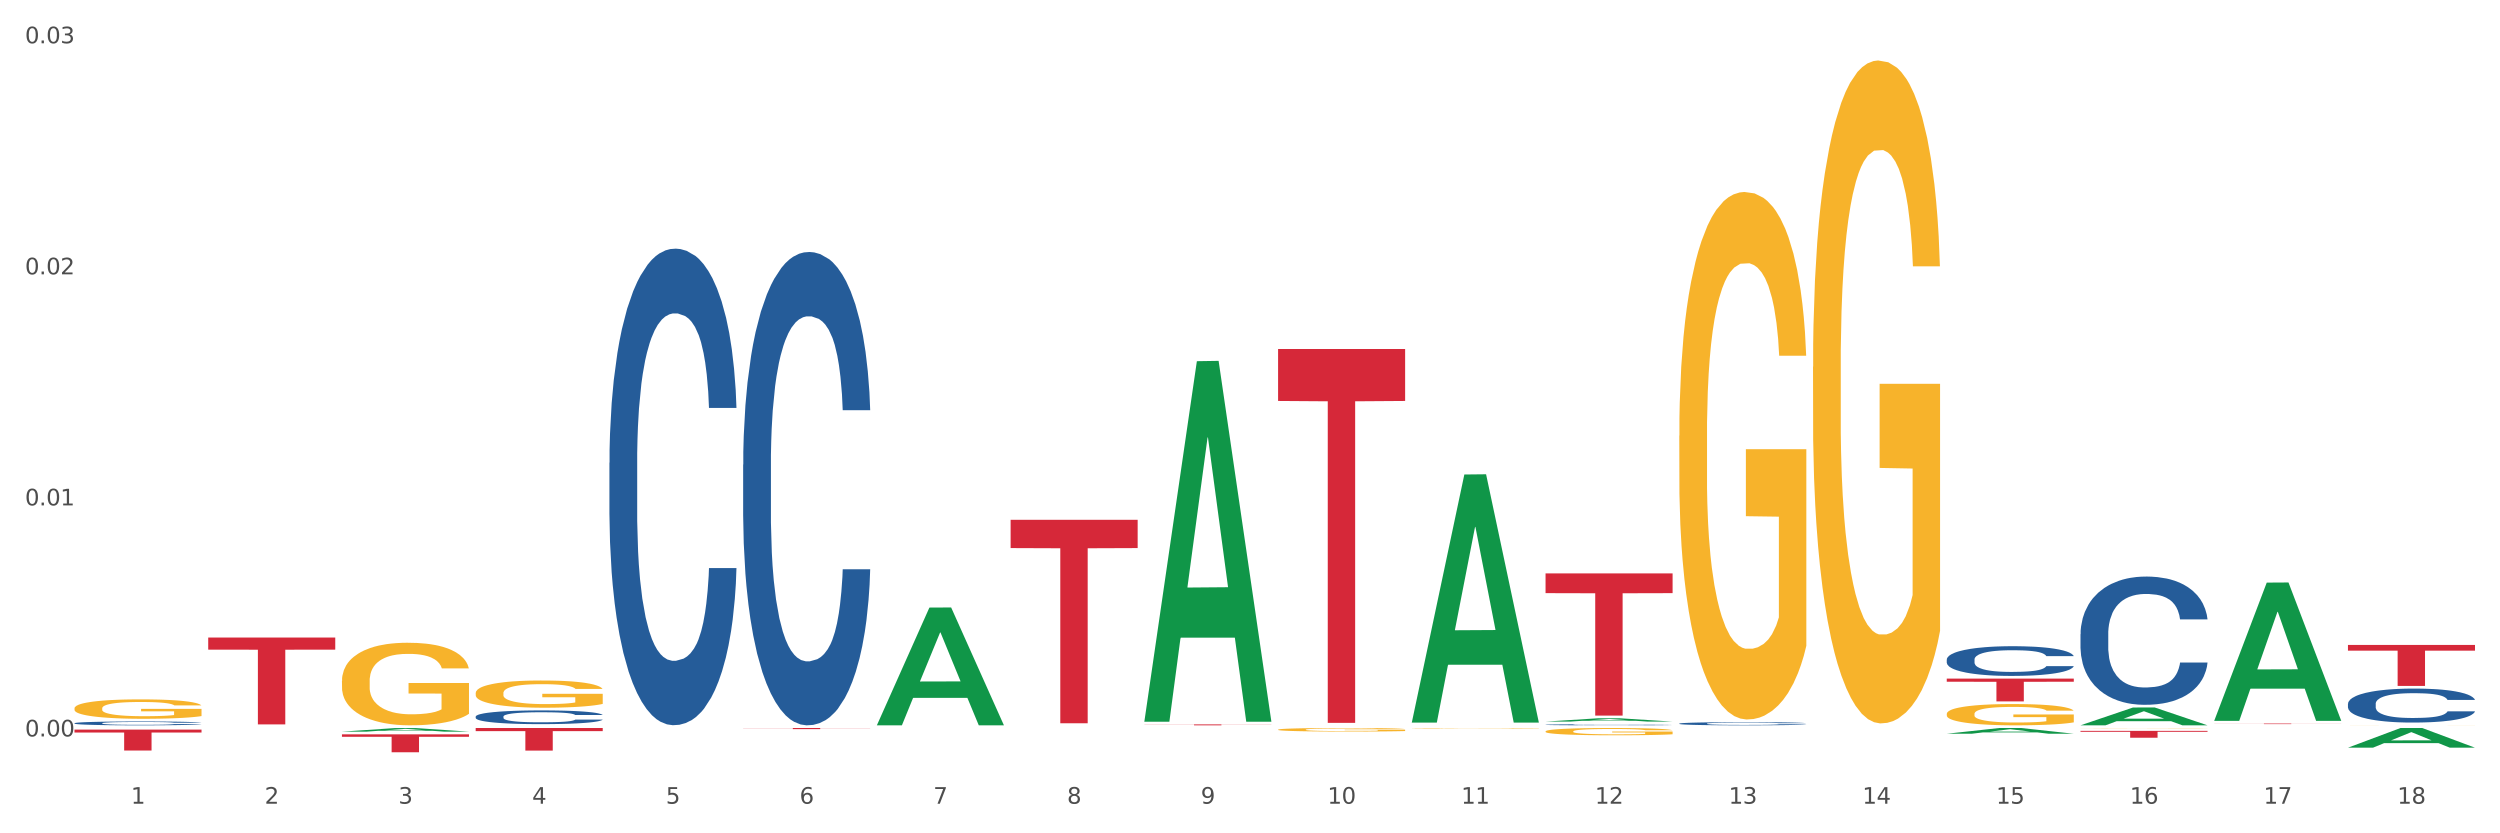 <?xml version="1.0" encoding="utf-8" standalone="no"?>
<!DOCTYPE svg PUBLIC "-//W3C//DTD SVG 1.1//EN"
  "http://www.w3.org/Graphics/SVG/1.1/DTD/svg11.dtd">
<svg xmlns:xlink="http://www.w3.org/1999/xlink" width="1080pt" height="360pt" viewBox="0 0 1080 360" xmlns="http://www.w3.org/2000/svg" version="1.1">
 <rect x="0" y="0" width="1080" height="360" fill="#333333" stroke="none"/>
 <defs>
  <style type="text/css">*{stroke-linejoin: round; stroke-linecap: butt}</style>
 </defs>
 <g id="figure_1">
  <g id="patch_1">
   <path d="M 0 360 
L 1080 360 
L 1080 0 
L 0 0 
z
" style="fill: #ffffff; stroke: #ffffff; stroke-linejoin: miter"/>
  </g>
  <g id="axes_1">
   <g id="matplotlib.axis_1">
    <g id="xtick_1">
     <g id="text_1">
      <!-- 1 -->
      <g style="fill: #4d4d4d" transform="translate(56.563 347.204) scale(0.096 -0.096)">
       <defs>
        <path id="DejaVuSans-31" d="M 794 531 
L 1825 531 
L 1825 4091 
L 703 3866 
L 703 4441 
L 1819 4666 
L 2450 4666 
L 2450 531 
L 3481 531 
L 3481 0 
L 794 0 
L 794 531 
z
" transform="scale(0.016)"/>
       </defs>
       <use xlink:href="#DejaVuSans-31"/>
      </g>
     </g>
    </g>
    <g id="xtick_2">
     <g id="text_2">
      <!-- 2 -->
      <g style="fill: #4d4d4d" transform="translate(114.336 347.204) scale(0.096 -0.096)">
       <defs>
        <path id="DejaVuSans-32" d="M 1228 531 
L 3431 531 
L 3431 0 
L 469 0 
L 469 531 
Q 828 903 1448 1529 
Q 2069 2156 2228 2338 
Q 2531 2678 2651 2914 
Q 2772 3150 2772 3378 
Q 2772 3750 2511 3984 
Q 2250 4219 1831 4219 
Q 1534 4219 1204 4116 
Q 875 4013 500 3803 
L 500 4441 
Q 881 4594 1212 4672 
Q 1544 4750 1819 4750 
Q 2544 4750 2975 4387 
Q 3406 4025 3406 3419 
Q 3406 3131 3298 2873 
Q 3191 2616 2906 2266 
Q 2828 2175 2409 1742 
Q 1991 1309 1228 531 
z
" transform="scale(0.016)"/>
       </defs>
       <use xlink:href="#DejaVuSans-32"/>
      </g>
     </g>
    </g>
    <g id="xtick_3">
     <g id="text_3">
      <!-- 3 -->
      <g style="fill: #4d4d4d" transform="translate(172.109 347.204) scale(0.096 -0.096)">
       <defs>
        <path id="DejaVuSans-33" d="M 2597 2516 
Q 3050 2419 3304 2112 
Q 3559 1806 3559 1356 
Q 3559 666 3084 287 
Q 2609 -91 1734 -91 
Q 1441 -91 1130 -33 
Q 819 25 488 141 
L 488 750 
Q 750 597 1062 519 
Q 1375 441 1716 441 
Q 2309 441 2620 675 
Q 2931 909 2931 1356 
Q 2931 1769 2642 2001 
Q 2353 2234 1838 2234 
L 1294 2234 
L 1294 2753 
L 1863 2753 
Q 2328 2753 2575 2939 
Q 2822 3125 2822 3475 
Q 2822 3834 2567 4026 
Q 2313 4219 1838 4219 
Q 1578 4219 1281 4162 
Q 984 4106 628 3988 
L 628 4550 
Q 988 4650 1302 4700 
Q 1616 4750 1894 4750 
Q 2613 4750 3031 4423 
Q 3450 4097 3450 3541 
Q 3450 3153 3228 2886 
Q 3006 2619 2597 2516 
z
" transform="scale(0.016)"/>
       </defs>
       <use xlink:href="#DejaVuSans-33"/>
      </g>
     </g>
    </g>
    <g id="xtick_4">
     <g id="text_4">
      <!-- 4 -->
      <g style="fill: #4d4d4d" transform="translate(229.882 347.204) scale(0.096 -0.096)">
       <defs>
        <path id="DejaVuSans-34" d="M 2419 4116 
L 825 1625 
L 2419 1625 
L 2419 4116 
z
M 2253 4666 
L 3047 4666 
L 3047 1625 
L 3713 1625 
L 3713 1100 
L 3047 1100 
L 3047 0 
L 2419 0 
L 2419 1100 
L 313 1100 
L 313 1709 
L 2253 4666 
z
" transform="scale(0.016)"/>
       </defs>
       <use xlink:href="#DejaVuSans-34"/>
      </g>
     </g>
    </g>
    <g id="xtick_5">
     <g id="text_5">
      <!-- 5 -->
      <g style="fill: #4d4d4d" transform="translate(287.655 347.204) scale(0.096 -0.096)">
       <defs>
        <path id="DejaVuSans-35" d="M 691 4666 
L 3169 4666 
L 3169 4134 
L 1269 4134 
L 1269 2991 
Q 1406 3038 1543 3061 
Q 1681 3084 1819 3084 
Q 2600 3084 3056 2656 
Q 3513 2228 3513 1497 
Q 3513 744 3044 326 
Q 2575 -91 1722 -91 
Q 1428 -91 1123 -41 
Q 819 9 494 109 
L 494 744 
Q 775 591 1075 516 
Q 1375 441 1709 441 
Q 2250 441 2565 725 
Q 2881 1009 2881 1497 
Q 2881 1984 2565 2268 
Q 2250 2553 1709 2553 
Q 1456 2553 1204 2497 
Q 953 2441 691 2322 
L 691 4666 
z
" transform="scale(0.016)"/>
       </defs>
       <use xlink:href="#DejaVuSans-35"/>
      </g>
     </g>
    </g>
    <g id="xtick_6">
     <g id="text_6">
      <!-- 6 -->
      <g style="fill: #4d4d4d" transform="translate(345.428 347.204) scale(0.096 -0.096)">
       <defs>
        <path id="DejaVuSans-36" d="M 2113 2584 
Q 1688 2584 1439 2293 
Q 1191 2003 1191 1497 
Q 1191 994 1439 701 
Q 1688 409 2113 409 
Q 2538 409 2786 701 
Q 3034 994 3034 1497 
Q 3034 2003 2786 2293 
Q 2538 2584 2113 2584 
z
M 3366 4563 
L 3366 3988 
Q 3128 4100 2886 4159 
Q 2644 4219 2406 4219 
Q 1781 4219 1451 3797 
Q 1122 3375 1075 2522 
Q 1259 2794 1537 2939 
Q 1816 3084 2150 3084 
Q 2853 3084 3261 2657 
Q 3669 2231 3669 1497 
Q 3669 778 3244 343 
Q 2819 -91 2113 -91 
Q 1303 -91 875 529 
Q 447 1150 447 2328 
Q 447 3434 972 4092 
Q 1497 4750 2381 4750 
Q 2619 4750 2861 4703 
Q 3103 4656 3366 4563 
z
" transform="scale(0.016)"/>
       </defs>
       <use xlink:href="#DejaVuSans-36"/>
      </g>
     </g>
    </g>
    <g id="xtick_7">
     <g id="text_7">
      <!-- 7 -->
      <g style="fill: #4d4d4d" transform="translate(403.201 347.204) scale(0.096 -0.096)">
       <defs>
        <path id="DejaVuSans-37" d="M 525 4666 
L 3525 4666 
L 3525 4397 
L 1831 0 
L 1172 0 
L 2766 4134 
L 525 4134 
L 525 4666 
z
" transform="scale(0.016)"/>
       </defs>
       <use xlink:href="#DejaVuSans-37"/>
      </g>
     </g>
    </g>
    <g id="xtick_8">
     <g id="text_8">
      <!-- 8 -->
      <g style="fill: #4d4d4d" transform="translate(460.974 347.204) scale(0.096 -0.096)">
       <defs>
        <path id="DejaVuSans-38" d="M 2034 2216 
Q 1584 2216 1326 1975 
Q 1069 1734 1069 1313 
Q 1069 891 1326 650 
Q 1584 409 2034 409 
Q 2484 409 2743 651 
Q 3003 894 3003 1313 
Q 3003 1734 2745 1975 
Q 2488 2216 2034 2216 
z
M 1403 2484 
Q 997 2584 770 2862 
Q 544 3141 544 3541 
Q 544 4100 942 4425 
Q 1341 4750 2034 4750 
Q 2731 4750 3128 4425 
Q 3525 4100 3525 3541 
Q 3525 3141 3298 2862 
Q 3072 2584 2669 2484 
Q 3125 2378 3379 2068 
Q 3634 1759 3634 1313 
Q 3634 634 3220 271 
Q 2806 -91 2034 -91 
Q 1263 -91 848 271 
Q 434 634 434 1313 
Q 434 1759 690 2068 
Q 947 2378 1403 2484 
z
M 1172 3481 
Q 1172 3119 1398 2916 
Q 1625 2713 2034 2713 
Q 2441 2713 2670 2916 
Q 2900 3119 2900 3481 
Q 2900 3844 2670 4047 
Q 2441 4250 2034 4250 
Q 1625 4250 1398 4047 
Q 1172 3844 1172 3481 
z
" transform="scale(0.016)"/>
       </defs>
       <use xlink:href="#DejaVuSans-38"/>
      </g>
     </g>
    </g>
    <g id="xtick_9">
     <g id="text_9">
      <!-- 9 -->
      <g style="fill: #4d4d4d" transform="translate(518.747 347.204) scale(0.096 -0.096)">
       <defs>
        <path id="DejaVuSans-39" d="M 703 97 
L 703 672 
Q 941 559 1184 500 
Q 1428 441 1663 441 
Q 2288 441 2617 861 
Q 2947 1281 2994 2138 
Q 2813 1869 2534 1725 
Q 2256 1581 1919 1581 
Q 1219 1581 811 2004 
Q 403 2428 403 3163 
Q 403 3881 828 4315 
Q 1253 4750 1959 4750 
Q 2769 4750 3195 4129 
Q 3622 3509 3622 2328 
Q 3622 1225 3098 567 
Q 2575 -91 1691 -91 
Q 1453 -91 1209 -44 
Q 966 3 703 97 
z
M 1959 2075 
Q 2384 2075 2632 2365 
Q 2881 2656 2881 3163 
Q 2881 3666 2632 3958 
Q 2384 4250 1959 4250 
Q 1534 4250 1286 3958 
Q 1038 3666 1038 3163 
Q 1038 2656 1286 2365 
Q 1534 2075 1959 2075 
z
" transform="scale(0.016)"/>
       </defs>
       <use xlink:href="#DejaVuSans-39"/>
      </g>
     </g>
    </g>
    <g id="xtick_10">
     <g id="text_10">
      <!-- 10 -->
      <g style="fill: #4d4d4d" transform="translate(573.466 347.204) scale(0.096 -0.096)">
       <defs>
        <path id="DejaVuSans-30" d="M 2034 4250 
Q 1547 4250 1301 3770 
Q 1056 3291 1056 2328 
Q 1056 1369 1301 889 
Q 1547 409 2034 409 
Q 2525 409 2770 889 
Q 3016 1369 3016 2328 
Q 3016 3291 2770 3770 
Q 2525 4250 2034 4250 
z
M 2034 4750 
Q 2819 4750 3233 4129 
Q 3647 3509 3647 2328 
Q 3647 1150 3233 529 
Q 2819 -91 2034 -91 
Q 1250 -91 836 529 
Q 422 1150 422 2328 
Q 422 3509 836 4129 
Q 1250 4750 2034 4750 
z
" transform="scale(0.016)"/>
       </defs>
       <use xlink:href="#DejaVuSans-31"/>
       <use xlink:href="#DejaVuSans-30" transform="translate(63.623 0)"/>
      </g>
     </g>
    </g>
    <g id="xtick_11">
     <g id="text_11">
      <!-- 11 -->
      <g style="fill: #4d4d4d" transform="translate(631.239 347.204) scale(0.096 -0.096)">
       <use xlink:href="#DejaVuSans-31"/>
       <use xlink:href="#DejaVuSans-31" transform="translate(63.623 0)"/>
      </g>
     </g>
    </g>
    <g id="xtick_12">
     <g id="text_12">
      <!-- 12 -->
      <g style="fill: #4d4d4d" transform="translate(689.012 347.204) scale(0.096 -0.096)">
       <use xlink:href="#DejaVuSans-31"/>
       <use xlink:href="#DejaVuSans-32" transform="translate(63.623 0)"/>
      </g>
     </g>
    </g>
    <g id="xtick_13">
     <g id="text_13">
      <!-- 13 -->
      <g style="fill: #4d4d4d" transform="translate(746.785 347.204) scale(0.096 -0.096)">
       <use xlink:href="#DejaVuSans-31"/>
       <use xlink:href="#DejaVuSans-33" transform="translate(63.623 0)"/>
      </g>
     </g>
    </g>
    <g id="xtick_14">
     <g id="text_14">
      <!-- 14 -->
      <g style="fill: #4d4d4d" transform="translate(804.558 347.204) scale(0.096 -0.096)">
       <use xlink:href="#DejaVuSans-31"/>
       <use xlink:href="#DejaVuSans-34" transform="translate(63.623 0)"/>
      </g>
     </g>
    </g>
    <g id="xtick_15">
     <g id="text_15">
      <!-- 15 -->
      <g style="fill: #4d4d4d" transform="translate(862.331 347.204) scale(0.096 -0.096)">
       <use xlink:href="#DejaVuSans-31"/>
       <use xlink:href="#DejaVuSans-35" transform="translate(63.623 0)"/>
      </g>
     </g>
    </g>
    <g id="xtick_16">
     <g id="text_16">
      <!-- 16 -->
      <g style="fill: #4d4d4d" transform="translate(920.104 347.204) scale(0.096 -0.096)">
       <use xlink:href="#DejaVuSans-31"/>
       <use xlink:href="#DejaVuSans-36" transform="translate(63.623 0)"/>
      </g>
     </g>
    </g>
    <g id="xtick_17">
     <g id="text_17">
      <!-- 17 -->
      <g style="fill: #4d4d4d" transform="translate(977.877 347.204) scale(0.096 -0.096)">
       <use xlink:href="#DejaVuSans-31"/>
       <use xlink:href="#DejaVuSans-37" transform="translate(63.623 0)"/>
      </g>
     </g>
    </g>
    <g id="xtick_18">
     <g id="text_18">
      <!-- 18 -->
      <g style="fill: #4d4d4d" transform="translate(1035.65 347.204) scale(0.096 -0.096)">
       <use xlink:href="#DejaVuSans-31"/>
       <use xlink:href="#DejaVuSans-38" transform="translate(63.623 0)"/>
      </g>
     </g>
    </g>
    <g id="xtick_19"/>
    <g id="xtick_20"/>
    <g id="xtick_21"/>
    <g id="xtick_22"/>
    <g id="xtick_23"/>
    <g id="xtick_24"/>
    <g id="xtick_25"/>
    <g id="xtick_26"/>
    <g id="xtick_27"/>
    <g id="xtick_28"/>
    <g id="xtick_29"/>
    <g id="xtick_30"/>
    <g id="xtick_31"/>
    <g id="xtick_32"/>
    <g id="xtick_33"/>
    <g id="xtick_34"/>
    <g id="xtick_35"/>
   </g>
   <g id="matplotlib.axis_2">
    <g id="ytick_1">
     <g id="text_19">
      <!-- 0.00 -->
      <g style="fill: #4d4d4d" transform="translate(10.8 318.145) scale(0.096 -0.096)">
       <defs>
        <path id="DejaVuSans-2e" d="M 684 794 
L 1344 794 
L 1344 0 
L 684 0 
L 684 794 
z
" transform="scale(0.016)"/>
       </defs>
       <use xlink:href="#DejaVuSans-30"/>
       <use xlink:href="#DejaVuSans-2e" transform="translate(63.623 0)"/>
       <use xlink:href="#DejaVuSans-30" transform="translate(95.41 0)"/>
       <use xlink:href="#DejaVuSans-30" transform="translate(159.033 0)"/>
      </g>
     </g>
    </g>
    <g id="ytick_2">
     <g id="text_20">
      <!-- 0.01 -->
      <g style="fill: #4d4d4d" transform="translate(10.8 218.331) scale(0.096 -0.096)">
       <use xlink:href="#DejaVuSans-30"/>
       <use xlink:href="#DejaVuSans-2e" transform="translate(63.623 0)"/>
       <use xlink:href="#DejaVuSans-30" transform="translate(95.41 0)"/>
       <use xlink:href="#DejaVuSans-31" transform="translate(159.033 0)"/>
      </g>
     </g>
    </g>
    <g id="ytick_3">
     <g id="text_21">
      <!-- 0.02 -->
      <g style="fill: #4d4d4d" transform="translate(10.8 118.517) scale(0.096 -0.096)">
       <use xlink:href="#DejaVuSans-30"/>
       <use xlink:href="#DejaVuSans-2e" transform="translate(63.623 0)"/>
       <use xlink:href="#DejaVuSans-30" transform="translate(95.41 0)"/>
       <use xlink:href="#DejaVuSans-32" transform="translate(159.033 0)"/>
      </g>
     </g>
    </g>
    <g id="ytick_4">
     <g id="text_22">
      <!-- 0.03 -->
      <g style="fill: #4d4d4d" transform="translate(10.8 18.703) scale(0.096 -0.096)">
       <use xlink:href="#DejaVuSans-30"/>
       <use xlink:href="#DejaVuSans-2e" transform="translate(63.623 0)"/>
       <use xlink:href="#DejaVuSans-30" transform="translate(95.41 0)"/>
       <use xlink:href="#DejaVuSans-33" transform="translate(159.033 0)"/>
      </g>
     </g>
    </g>
    <g id="ytick_5"/>
    <g id="ytick_6"/>
    <g id="ytick_7"/>
   </g>
   <g id="PolyCollection_1">
    <path d="M 147.721 316.065 
L 147.778 316.063 
L 170.41 314.539 
L 179.803 314.537 
L 202.605 316.068 
L 191.742 316.068 
L 186.819 315.711 
L 163.451 315.711 
L 163.281 315.717 
L 158.528 316.068 
L 147.721 316.068 
L 147.721 316.065 
L 166.393 315.499 
L 183.877 315.497 
L 175.22 314.863 
L 175.107 314.861 
L 174.993 314.865 
L 166.336 315.497 
L 166.393 315.499 
L 147.721 316.065 
z
" clip-path="url(#pce4f8b1943)" style="fill: #109648"/>
    <path d="M 378.813 313.248 
L 378.869 313.2 
L 401.502 262.47 
L 410.895 262.422 
L 433.697 313.344 
L 422.834 313.344 
L 417.911 301.486 
L 394.543 301.486 
L 394.373 301.677 
L 389.62 313.344 
L 378.813 313.344 
L 378.813 313.248 
L 397.485 294.41 
L 414.969 294.362 
L 406.312 273.276 
L 406.198 273.18 
L 406.085 273.324 
L 397.428 294.362 
L 397.485 294.41 
L 378.813 313.248 
z
" clip-path="url(#pce4f8b1943)" style="fill: #109648"/>
    <path d="M 494.359 311.495 
L 494.415 311.348 
L 517.048 156.034 
L 526.441 155.888 
L 549.243 311.787 
L 538.379 311.787 
L 533.457 275.484 
L 510.089 275.484 
L 509.919 276.069 
L 505.166 311.787 
L 494.359 311.787 
L 494.359 311.495 
L 513.031 253.819 
L 530.515 253.673 
L 521.858 189.117 
L 521.744 188.824 
L 521.631 189.263 
L 512.974 253.673 
L 513.031 253.819 
L 494.359 311.495 
z
" clip-path="url(#pce4f8b1943)" style="fill: #109648"/>
    <path d="M 609.905 311.955 
L 609.961 311.854 
L 632.594 204.984 
L 641.987 204.883 
L 664.789 312.156 
L 653.925 312.156 
L 649.003 287.176 
L 625.635 287.176 
L 625.465 287.579 
L 620.712 312.156 
L 609.905 312.156 
L 609.905 311.955 
L 628.577 272.269 
L 646.061 272.168 
L 637.404 227.748 
L 637.29 227.546 
L 637.177 227.849 
L 628.52 272.168 
L 628.577 272.269 
L 609.905 311.955 
z
" clip-path="url(#pce4f8b1943)" style="fill: #109648"/>
    <path d="M 667.678 311.726 
L 667.734 311.725 
L 690.367 310.294 
L 699.76 310.292 
L 722.562 311.729 
L 711.698 311.729 
L 706.776 311.394 
L 683.408 311.394 
L 683.238 311.4 
L 678.485 311.729 
L 667.678 311.729 
L 667.678 311.726 
L 686.35 311.195 
L 703.834 311.193 
L 695.177 310.598 
L 695.063 310.596 
L 694.95 310.6 
L 686.293 311.193 
L 686.35 311.195 
L 667.678 311.726 
z
" clip-path="url(#pce4f8b1943)" style="fill: #109648"/>
    <path d="M 840.997 316.97 
L 841.053 316.968 
L 863.686 314.5 
L 873.079 314.497 
L 895.881 316.975 
L 885.017 316.975 
L 880.095 316.398 
L 856.726 316.398 
L 856.557 316.407 
L 851.804 316.975 
L 840.997 316.975 
L 840.997 316.97 
L 859.669 316.054 
L 877.152 316.051 
L 868.495 315.025 
L 868.382 315.021 
L 868.269 315.028 
L 859.612 316.051 
L 859.669 316.054 
L 840.997 316.97 
z
" clip-path="url(#pce4f8b1943)" style="fill: #109648"/>
    <path d="M 898.77 313.329 
L 898.826 313.322 
L 921.459 305.641 
L 930.852 305.634 
L 953.654 313.344 
L 942.79 313.344 
L 937.868 311.548 
L 914.499 311.548 
L 914.33 311.577 
L 909.577 313.344 
L 898.77 313.344 
L 898.77 313.329 
L 917.442 310.477 
L 934.925 310.47 
L 926.268 307.277 
L 926.155 307.263 
L 926.042 307.284 
L 917.385 310.47 
L 917.442 310.477 
L 898.77 313.329 
z
" clip-path="url(#pce4f8b1943)" style="fill: #109648"/>
    <path d="M 956.543 311.304 
L 956.599 311.248 
L 979.232 251.684 
L 988.625 251.628 
L 1011.427 311.416 
L 1000.563 311.416 
L 995.641 297.493 
L 972.272 297.493 
L 972.103 297.718 
L 967.35 311.416 
L 956.543 311.416 
L 956.543 311.304 
L 975.215 289.185 
L 992.698 289.129 
L 984.041 264.371 
L 983.928 264.259 
L 983.815 264.427 
L 975.158 289.129 
L 975.215 289.185 
L 956.543 311.304 
z
" clip-path="url(#pce4f8b1943)" style="fill: #109648"/>
    <path d="M 1014.316 322.989 
L 1014.372 322.981 
L 1037.005 314.505 
L 1046.398 314.497 
L 1069.2 323.005 
L 1058.336 323.005 
L 1053.414 321.024 
L 1030.045 321.024 
L 1029.876 321.056 
L 1025.123 323.005 
L 1014.316 323.005 
L 1014.316 322.989 
L 1032.988 319.841 
L 1050.471 319.833 
L 1041.814 316.311 
L 1041.701 316.295 
L 1041.588 316.319 
L 1032.931 319.833 
L 1032.988 319.841 
L 1014.316 322.989 
z
" clip-path="url(#pce4f8b1943)" style="fill: #109648"/>
    <path d="M 205.494 309.56 
L 205.559 309.555 
L 205.559 309.403 
L 205.753 309.197 
L 206.467 308.818 
L 207.375 308.53 
L 208.932 308.194 
L 209.776 308.053 
L 210.879 307.896 
L 213.149 307.641 
L 215.744 307.424 
L 217.561 307.305 
L 218.923 307.229 
L 221.972 307.093 
L 223.724 307.033 
L 225.54 306.985 
L 227.097 306.952 
L 229.692 306.914 
L 231.768 306.898 
L 234.169 306.892 
L 236.18 306.898 
L 238.84 306.92 
L 242.732 306.985 
L 244.224 307.023 
L 246.236 307.088 
L 248.312 307.174 
L 249.998 307.261 
L 251.945 307.386 
L 253.956 307.549 
L 255.902 307.755 
L 257.264 307.944 
L 258.367 308.145 
L 259.34 308.389 
L 260.054 308.655 
L 260.378 308.877 
L 248.506 308.877 
L 248.182 308.677 
L 247.533 308.46 
L 246.884 308.313 
L 246.171 308.194 
L 245.068 308.058 
L 244.095 307.972 
L 242.473 307.869 
L 240.981 307.803 
L 239.748 307.766 
L 238.256 307.733 
L 235.077 307.7 
L 232.806 307.7 
L 231.379 307.711 
L 229.627 307.738 
L 228.135 307.776 
L 226.384 307.841 
L 225.021 307.912 
L 223.659 308.004 
L 222.88 308.069 
L 221.713 308.188 
L 220.934 308.286 
L 219.896 308.454 
L 219.312 308.574 
L 218.274 308.883 
L 217.82 309.11 
L 217.626 309.268 
L 217.496 309.441 
L 217.496 310.287 
L 217.885 310.667 
L 218.209 310.829 
L 218.728 311.014 
L 219.702 311.252 
L 221.129 311.486 
L 222.621 311.654 
L 223.854 311.757 
L 225.021 311.833 
L 226.189 311.892 
L 227.616 311.947 
L 228.784 311.979 
L 230.536 312.012 
L 232.612 312.028 
L 234.234 312.028 
L 237.542 312.001 
L 239.034 311.974 
L 240.462 311.936 
L 242.019 311.876 
L 243.251 311.811 
L 243.965 311.762 
L 245.133 311.659 
L 246.041 311.551 
L 246.819 311.426 
L 247.338 311.317 
L 247.922 311.155 
L 248.376 310.97 
L 248.506 310.873 
L 260.378 310.873 
L 260.119 311.068 
L 259.665 311.258 
L 258.756 311.513 
L 258.043 311.659 
L 256.94 311.838 
L 255.772 311.99 
L 254.15 312.158 
L 252.658 312.283 
L 251.101 312.391 
L 249.414 312.489 
L 246.365 312.624 
L 245.262 312.662 
L 242.927 312.727 
L 241.11 312.765 
L 238.45 312.803 
L 235.726 312.825 
L 232.871 312.83 
L 230.341 312.82 
L 227.551 312.787 
L 225.8 312.755 
L 223.854 312.706 
L 221.583 312.63 
L 219.442 312.538 
L 217.431 312.429 
L 215.55 312.304 
L 213.798 312.163 
L 211.527 311.93 
L 209.841 311.703 
L 208.608 311.491 
L 207.765 311.312 
L 206.921 311.084 
L 206.467 310.927 
L 205.753 310.547 
L 205.494 310.195 
L 205.494 309.56 
z
" clip-path="url(#pce4f8b1943)" style="fill: #255c99"/>
    <path d="M 263.267 199.918 
L 263.332 199.73 
L 263.332 194.466 
L 263.526 187.321 
L 264.24 174.16 
L 265.148 164.195 
L 266.705 152.538 
L 267.549 147.649 
L 268.652 142.197 
L 270.922 133.36 
L 273.517 125.839 
L 275.334 121.703 
L 276.696 119.071 
L 279.745 114.37 
L 281.497 112.302 
L 283.313 110.61 
L 284.87 109.482 
L 287.465 108.166 
L 289.541 107.602 
L 291.942 107.414 
L 293.953 107.602 
L 296.613 108.354 
L 300.505 110.61 
L 301.997 111.926 
L 304.008 114.182 
L 306.084 117.191 
L 307.771 120.199 
L 309.717 124.523 
L 311.729 130.164 
L 313.675 137.308 
L 315.037 143.889 
L 316.14 150.846 
L 317.113 159.306 
L 317.827 168.519 
L 318.151 176.228 
L 306.279 176.228 
L 305.955 169.271 
L 305.306 161.751 
L 304.657 156.674 
L 303.944 152.538 
L 302.841 147.837 
L 301.868 144.829 
L 300.246 141.257 
L 298.754 139.001 
L 297.521 137.684 
L 296.029 136.556 
L 292.85 135.428 
L 290.579 135.428 
L 289.152 135.804 
L 287.4 136.744 
L 285.908 138.06 
L 284.157 140.317 
L 282.794 142.761 
L 281.432 145.957 
L 280.653 148.213 
L 279.486 152.35 
L 278.707 155.734 
L 277.669 161.563 
L 277.085 165.699 
L 276.047 176.416 
L 275.593 184.313 
L 275.399 189.765 
L 275.269 195.782 
L 275.269 225.112 
L 275.658 238.273 
L 275.982 243.914 
L 276.501 250.306 
L 277.475 258.579 
L 278.902 266.664 
L 280.394 272.492 
L 281.627 276.065 
L 282.794 278.697 
L 283.962 280.765 
L 285.389 282.645 
L 286.557 283.773 
L 288.309 284.902 
L 290.385 285.466 
L 292.007 285.466 
L 295.315 284.526 
L 296.807 283.585 
L 298.235 282.269 
L 299.792 280.201 
L 301.024 277.945 
L 301.738 276.253 
L 302.906 272.68 
L 303.814 268.92 
L 304.592 264.596 
L 305.111 260.835 
L 305.695 255.195 
L 306.149 248.802 
L 306.279 245.418 
L 318.151 245.418 
L 317.892 252.187 
L 317.438 258.767 
L 316.529 267.604 
L 315.816 272.68 
L 314.713 278.885 
L 313.545 284.149 
L 311.923 289.978 
L 310.431 294.302 
L 308.874 298.063 
L 307.187 301.447 
L 304.138 306.147 
L 303.035 307.464 
L 300.7 309.72 
L 298.883 311.036 
L 296.223 312.352 
L 293.499 313.104 
L 290.644 313.292 
L 288.114 312.916 
L 285.324 311.788 
L 283.573 310.66 
L 281.627 308.968 
L 279.356 306.335 
L 277.215 303.139 
L 275.204 299.379 
L 273.323 295.054 
L 271.571 290.166 
L 269.3 282.081 
L 267.614 274.185 
L 266.381 266.852 
L 265.538 260.647 
L 264.694 252.751 
L 264.24 247.298 
L 263.526 234.137 
L 263.267 221.916 
L 263.267 199.918 
z
" clip-path="url(#pce4f8b1943)" style="fill: #255c99"/>
    <path d="M 321.04 200.735 
L 321.105 200.548 
L 321.105 195.319 
L 321.299 188.223 
L 322.013 175.15 
L 322.921 165.253 
L 324.478 153.674 
L 325.322 148.819 
L 326.425 143.403 
L 328.695 134.626 
L 331.29 127.156 
L 333.107 123.048 
L 334.469 120.433 
L 337.518 115.764 
L 339.27 113.71 
L 341.086 112.03 
L 342.643 110.909 
L 345.238 109.602 
L 347.314 109.042 
L 349.715 108.855 
L 351.726 109.042 
L 354.386 109.789 
L 358.278 112.03 
L 359.77 113.337 
L 361.781 115.578 
L 363.857 118.566 
L 365.544 121.554 
L 367.49 125.849 
L 369.502 131.451 
L 371.448 138.548 
L 372.81 145.084 
L 373.913 151.994 
L 374.886 160.397 
L 375.6 169.548 
L 375.924 177.205 
L 364.052 177.205 
L 363.728 170.295 
L 363.079 162.825 
L 362.43 157.783 
L 361.717 153.674 
L 360.614 149.006 
L 359.641 146.018 
L 358.019 142.469 
L 356.527 140.228 
L 355.294 138.921 
L 353.802 137.801 
L 350.623 136.68 
L 348.352 136.68 
L 346.925 137.054 
L 345.173 137.987 
L 343.681 139.295 
L 341.93 141.536 
L 340.567 143.963 
L 339.205 147.138 
L 338.426 149.379 
L 337.259 153.488 
L 336.48 156.849 
L 335.442 162.638 
L 334.858 166.747 
L 333.82 177.391 
L 333.366 185.235 
L 333.172 190.65 
L 333.042 196.626 
L 333.042 225.759 
L 333.431 238.831 
L 333.755 244.434 
L 334.274 250.783 
L 335.248 259 
L 336.675 267.03 
L 338.167 272.819 
L 339.4 276.368 
L 340.567 278.982 
L 341.735 281.036 
L 343.162 282.904 
L 344.33 284.024 
L 346.082 285.145 
L 348.158 285.705 
L 349.78 285.705 
L 353.088 284.771 
L 354.58 283.838 
L 356.008 282.53 
L 357.565 280.476 
L 358.797 278.235 
L 359.511 276.554 
L 360.679 273.006 
L 361.587 269.271 
L 362.365 264.976 
L 362.884 261.241 
L 363.468 255.639 
L 363.922 249.289 
L 364.052 245.928 
L 375.924 245.928 
L 375.665 252.651 
L 375.211 259.187 
L 374.302 267.964 
L 373.589 273.006 
L 372.486 279.169 
L 371.318 284.398 
L 369.696 290.187 
L 368.204 294.482 
L 366.647 298.217 
L 364.96 301.579 
L 361.911 306.247 
L 360.808 307.555 
L 358.473 309.796 
L 356.656 311.103 
L 353.996 312.41 
L 351.272 313.157 
L 348.417 313.344 
L 345.887 312.97 
L 343.097 311.85 
L 341.346 310.729 
L 339.4 309.049 
L 337.129 306.434 
L 334.988 303.259 
L 332.977 299.524 
L 331.096 295.229 
L 329.344 290.374 
L 327.073 282.344 
L 325.387 274.5 
L 324.154 267.217 
L 323.311 261.054 
L 322.467 253.211 
L 322.013 247.795 
L 321.299 234.723 
L 321.04 222.584 
L 321.04 200.735 
z
" clip-path="url(#pce4f8b1943)" style="fill: #255c99"/>
    <path d="M 667.678 313.09 
L 667.743 313.089 
L 667.743 313.078 
L 667.937 313.062 
L 668.651 313.032 
L 669.559 313.01 
L 671.116 312.984 
L 671.96 312.973 
L 673.062 312.96 
L 675.333 312.941 
L 677.928 312.924 
L 679.745 312.915 
L 681.107 312.909 
L 684.156 312.898 
L 685.908 312.893 
L 687.724 312.89 
L 689.281 312.887 
L 691.876 312.884 
L 693.952 312.883 
L 696.353 312.883 
L 698.364 312.883 
L 701.024 312.885 
L 704.916 312.89 
L 706.408 312.893 
L 708.419 312.898 
L 710.495 312.904 
L 712.182 312.911 
L 714.128 312.921 
L 716.139 312.933 
L 718.086 312.95 
L 719.448 312.964 
L 720.551 312.98 
L 721.524 312.999 
L 722.238 313.019 
L 722.562 313.037 
L 710.69 313.037 
L 710.366 313.021 
L 709.717 313.004 
L 709.068 312.993 
L 708.354 312.984 
L 707.252 312.973 
L 706.278 312.966 
L 704.657 312.958 
L 703.164 312.953 
L 701.932 312.95 
L 700.44 312.948 
L 697.261 312.945 
L 694.99 312.945 
L 693.563 312.946 
L 691.811 312.948 
L 690.319 312.951 
L 688.568 312.956 
L 687.205 312.962 
L 685.843 312.969 
L 685.064 312.974 
L 683.897 312.983 
L 683.118 312.991 
L 682.08 313.004 
L 681.496 313.013 
L 680.458 313.037 
L 680.004 313.055 
L 679.809 313.067 
L 679.68 313.081 
L 679.68 313.146 
L 680.069 313.176 
L 680.393 313.188 
L 680.912 313.203 
L 681.885 313.221 
L 683.313 313.239 
L 684.805 313.252 
L 686.037 313.26 
L 687.205 313.266 
L 688.373 313.271 
L 689.8 313.275 
L 690.968 313.278 
L 692.72 313.28 
L 694.796 313.281 
L 696.417 313.281 
L 699.726 313.279 
L 701.218 313.277 
L 702.645 313.274 
L 704.202 313.27 
L 705.435 313.265 
L 706.149 313.261 
L 707.316 313.253 
L 708.225 313.244 
L 709.003 313.235 
L 709.522 313.226 
L 710.106 313.214 
L 710.56 313.199 
L 710.69 313.192 
L 722.562 313.192 
L 722.303 313.207 
L 721.848 313.222 
L 720.94 313.241 
L 720.227 313.253 
L 719.124 313.267 
L 717.956 313.278 
L 716.334 313.292 
L 714.842 313.301 
L 713.285 313.31 
L 711.598 313.317 
L 708.549 313.328 
L 707.446 313.331 
L 705.111 313.336 
L 703.294 313.339 
L 700.634 313.342 
L 697.91 313.343 
L 695.055 313.344 
L 692.525 313.343 
L 689.735 313.34 
L 687.984 313.338 
L 686.037 313.334 
L 683.767 313.328 
L 681.626 313.321 
L 679.615 313.313 
L 677.733 313.303 
L 675.982 313.292 
L 673.711 313.274 
L 672.024 313.256 
L 670.792 313.24 
L 669.948 313.226 
L 669.105 313.208 
L 668.651 313.196 
L 667.937 313.166 
L 667.678 313.139 
L 667.678 313.09 
z
" clip-path="url(#pce4f8b1943)" style="fill: #255c99"/>
    <path d="M 725.451 312.591 
L 725.516 312.59 
L 725.516 312.555 
L 725.71 312.508 
L 726.424 312.42 
L 727.332 312.354 
L 728.889 312.277 
L 729.733 312.244 
L 730.835 312.208 
L 733.106 312.15 
L 735.701 312.1 
L 737.518 312.072 
L 738.88 312.055 
L 741.929 312.024 
L 743.681 312.01 
L 745.497 311.999 
L 747.054 311.991 
L 749.649 311.982 
L 751.725 311.979 
L 754.126 311.977 
L 756.137 311.979 
L 758.797 311.984 
L 762.689 311.999 
L 764.181 312.007 
L 766.192 312.022 
L 768.268 312.042 
L 769.955 312.062 
L 771.901 312.091 
L 773.912 312.128 
L 775.859 312.176 
L 777.221 312.219 
L 778.324 312.266 
L 779.297 312.322 
L 780.011 312.383 
L 780.335 312.434 
L 768.463 312.434 
L 768.139 312.388 
L 767.49 312.338 
L 766.841 312.304 
L 766.127 312.277 
L 765.025 312.246 
L 764.051 312.226 
L 762.43 312.202 
L 760.937 312.187 
L 759.705 312.178 
L 758.213 312.171 
L 755.034 312.163 
L 752.763 312.163 
L 751.336 312.166 
L 749.584 312.172 
L 748.092 312.181 
L 746.341 312.196 
L 744.978 312.212 
L 743.616 312.233 
L 742.837 312.248 
L 741.67 312.276 
L 740.891 312.298 
L 739.853 312.337 
L 739.269 312.364 
L 738.231 312.435 
L 737.777 312.488 
L 737.582 312.524 
L 737.453 312.564 
L 737.453 312.759 
L 737.842 312.846 
L 738.166 312.883 
L 738.685 312.926 
L 739.658 312.981 
L 741.086 313.034 
L 742.578 313.073 
L 743.81 313.097 
L 744.978 313.114 
L 746.146 313.128 
L 747.573 313.14 
L 748.741 313.148 
L 750.493 313.155 
L 752.569 313.159 
L 754.19 313.159 
L 757.499 313.153 
L 758.991 313.147 
L 760.418 313.138 
L 761.975 313.124 
L 763.208 313.109 
L 763.922 313.098 
L 765.089 313.074 
L 765.998 313.049 
L 766.776 313.021 
L 767.295 312.996 
L 767.879 312.958 
L 768.333 312.916 
L 768.463 312.893 
L 780.335 312.893 
L 780.076 312.938 
L 779.621 312.982 
L 778.713 313.041 
L 778 313.074 
L 776.897 313.115 
L 775.729 313.15 
L 774.107 313.189 
L 772.615 313.218 
L 771.058 313.243 
L 769.371 313.265 
L 766.322 313.296 
L 765.219 313.305 
L 762.884 313.32 
L 761.067 313.329 
L 758.407 313.338 
L 755.683 313.343 
L 752.828 313.344 
L 750.298 313.341 
L 747.508 313.334 
L 745.757 313.326 
L 743.81 313.315 
L 741.54 313.298 
L 739.399 313.276 
L 737.388 313.251 
L 735.506 313.223 
L 733.755 313.19 
L 731.484 313.137 
L 729.797 313.084 
L 728.565 313.036 
L 727.721 312.994 
L 726.878 312.942 
L 726.424 312.906 
L 725.71 312.818 
L 725.451 312.737 
L 725.451 312.591 
z
" clip-path="url(#pce4f8b1943)" style="fill: #255c99"/>
    <path d="M 840.997 284.928 
L 841.062 284.917 
L 841.062 284.589 
L 841.256 284.143 
L 841.97 283.323 
L 842.878 282.702 
L 844.435 281.975 
L 845.278 281.67 
L 846.381 281.33 
L 848.652 280.779 
L 851.247 280.311 
L 853.063 280.053 
L 854.426 279.889 
L 857.475 279.596 
L 859.227 279.467 
L 861.043 279.361 
L 862.6 279.291 
L 865.195 279.209 
L 867.271 279.174 
L 869.672 279.162 
L 871.683 279.174 
L 874.343 279.221 
L 878.235 279.361 
L 879.727 279.443 
L 881.738 279.584 
L 883.814 279.771 
L 885.501 279.959 
L 887.447 280.229 
L 889.458 280.58 
L 891.405 281.026 
L 892.767 281.436 
L 893.87 281.869 
L 894.843 282.397 
L 895.557 282.971 
L 895.881 283.452 
L 884.009 283.452 
L 883.685 283.018 
L 883.036 282.549 
L 882.387 282.233 
L 881.673 281.975 
L 880.571 281.682 
L 879.597 281.494 
L 877.976 281.272 
L 876.483 281.131 
L 875.251 281.049 
L 873.759 280.979 
L 870.58 280.908 
L 868.309 280.908 
L 866.882 280.932 
L 865.13 280.99 
L 863.638 281.072 
L 861.887 281.213 
L 860.524 281.365 
L 859.162 281.565 
L 858.383 281.705 
L 857.216 281.963 
L 856.437 282.174 
L 855.399 282.537 
L 854.815 282.795 
L 853.777 283.463 
L 853.323 283.956 
L 853.128 284.296 
L 852.999 284.671 
L 852.999 286.499 
L 853.388 287.319 
L 853.712 287.671 
L 854.231 288.07 
L 855.204 288.585 
L 856.632 289.089 
L 858.124 289.453 
L 859.356 289.675 
L 860.524 289.839 
L 861.692 289.968 
L 863.119 290.086 
L 864.287 290.156 
L 866.039 290.226 
L 868.115 290.261 
L 869.736 290.261 
L 873.045 290.203 
L 874.537 290.144 
L 875.964 290.062 
L 877.521 289.933 
L 878.754 289.792 
L 879.468 289.687 
L 880.635 289.464 
L 881.544 289.23 
L 882.322 288.96 
L 882.841 288.726 
L 883.425 288.374 
L 883.879 287.976 
L 884.009 287.765 
L 895.881 287.765 
L 895.622 288.187 
L 895.167 288.597 
L 894.259 289.148 
L 893.546 289.464 
L 892.443 289.851 
L 891.275 290.179 
L 889.653 290.543 
L 888.161 290.812 
L 886.604 291.047 
L 884.917 291.258 
L 881.868 291.551 
L 880.765 291.633 
L 878.43 291.773 
L 876.613 291.855 
L 873.953 291.937 
L 871.229 291.984 
L 868.374 291.996 
L 865.844 291.973 
L 863.054 291.902 
L 861.303 291.832 
L 859.356 291.726 
L 857.086 291.562 
L 854.945 291.363 
L 852.934 291.129 
L 851.052 290.859 
L 849.301 290.554 
L 847.03 290.05 
L 845.343 289.558 
L 844.111 289.101 
L 843.267 288.714 
L 842.424 288.222 
L 841.97 287.882 
L 841.256 287.062 
L 840.997 286.3 
L 840.997 284.928 
z
" clip-path="url(#pce4f8b1943)" style="fill: #255c99"/>
    <path d="M 898.77 273.966 
L 898.835 273.915 
L 898.835 272.499 
L 899.029 270.576 
L 899.743 267.033 
L 900.651 264.351 
L 902.208 261.214 
L 903.051 259.898 
L 904.154 258.431 
L 906.425 256.052 
L 909.02 254.028 
L 910.836 252.915 
L 912.199 252.206 
L 915.248 250.941 
L 917 250.385 
L 918.816 249.929 
L 920.373 249.626 
L 922.968 249.271 
L 925.044 249.12 
L 927.444 249.069 
L 929.456 249.12 
L 932.116 249.322 
L 936.008 249.929 
L 937.5 250.283 
L 939.511 250.891 
L 941.587 251.7 
L 943.274 252.51 
L 945.22 253.674 
L 947.231 255.192 
L 949.178 257.115 
L 950.54 258.886 
L 951.643 260.758 
L 952.616 263.036 
L 953.33 265.515 
L 953.654 267.59 
L 941.782 267.59 
L 941.458 265.718 
L 940.809 263.693 
L 940.16 262.327 
L 939.446 261.214 
L 938.344 259.949 
L 937.37 259.139 
L 935.749 258.178 
L 934.256 257.57 
L 933.024 257.216 
L 931.532 256.913 
L 928.353 256.609 
L 926.082 256.609 
L 924.655 256.71 
L 922.903 256.963 
L 921.411 257.317 
L 919.659 257.925 
L 918.297 258.582 
L 916.935 259.443 
L 916.156 260.05 
L 914.988 261.163 
L 914.21 262.074 
L 913.172 263.643 
L 912.588 264.756 
L 911.55 267.641 
L 911.096 269.766 
L 910.901 271.233 
L 910.772 272.853 
L 910.772 280.747 
L 911.161 284.289 
L 911.485 285.807 
L 912.004 287.528 
L 912.977 289.755 
L 914.405 291.931 
L 915.897 293.499 
L 917.129 294.461 
L 918.297 295.169 
L 919.465 295.726 
L 920.892 296.232 
L 922.06 296.536 
L 923.811 296.839 
L 925.887 296.991 
L 927.509 296.991 
L 930.818 296.738 
L 932.31 296.485 
L 933.737 296.131 
L 935.294 295.574 
L 936.527 294.967 
L 937.241 294.511 
L 938.408 293.55 
L 939.317 292.538 
L 940.095 291.374 
L 940.614 290.362 
L 941.198 288.844 
L 941.652 287.123 
L 941.782 286.212 
L 953.654 286.212 
L 953.395 288.034 
L 952.94 289.805 
L 952.032 292.184 
L 951.319 293.55 
L 950.216 295.22 
L 949.048 296.637 
L 947.426 298.205 
L 945.934 299.369 
L 944.377 300.381 
L 942.69 301.292 
L 939.641 302.557 
L 938.538 302.912 
L 936.203 303.519 
L 934.386 303.873 
L 931.726 304.227 
L 929.002 304.43 
L 926.147 304.48 
L 923.617 304.379 
L 920.827 304.076 
L 919.076 303.772 
L 917.129 303.316 
L 914.859 302.608 
L 912.718 301.748 
L 910.707 300.736 
L 908.825 299.572 
L 907.074 298.256 
L 904.803 296.08 
L 903.116 293.955 
L 901.884 291.981 
L 901.04 290.311 
L 900.197 288.186 
L 899.743 286.718 
L 899.029 283.176 
L 898.77 279.887 
L 898.77 273.966 
z
" clip-path="url(#pce4f8b1943)" style="fill: #255c99"/>
    <path d="M 32.175 312.424 
L 32.24 312.422 
L 32.24 312.38 
L 32.434 312.322 
L 33.148 312.215 
L 34.056 312.134 
L 35.613 312.039 
L 36.457 312 
L 37.56 311.955 
L 39.83 311.884 
L 42.425 311.823 
L 44.242 311.789 
L 45.604 311.768 
L 48.653 311.73 
L 50.405 311.713 
L 52.221 311.699 
L 53.778 311.69 
L 56.373 311.679 
L 58.449 311.675 
L 60.85 311.673 
L 62.861 311.675 
L 65.521 311.681 
L 69.413 311.699 
L 70.905 311.71 
L 72.917 311.728 
L 74.993 311.753 
L 76.679 311.777 
L 78.626 311.812 
L 80.637 311.858 
L 82.583 311.916 
L 83.945 311.969 
L 85.048 312.026 
L 86.021 312.094 
L 86.735 312.169 
L 87.059 312.232 
L 75.187 312.232 
L 74.863 312.175 
L 74.214 312.114 
L 73.565 312.073 
L 72.852 312.039 
L 71.749 312.001 
L 70.776 311.977 
L 69.154 311.948 
L 67.662 311.93 
L 66.429 311.919 
L 64.937 311.91 
L 61.758 311.901 
L 59.487 311.901 
L 58.06 311.904 
L 56.309 311.911 
L 54.816 311.922 
L 53.065 311.94 
L 51.702 311.96 
L 50.34 311.986 
L 49.562 312.004 
L 48.394 312.038 
L 47.615 312.065 
L 46.577 312.113 
L 45.993 312.146 
L 44.955 312.233 
L 44.501 312.297 
L 44.307 312.341 
L 44.177 312.39 
L 44.177 312.628 
L 44.566 312.735 
L 44.891 312.781 
L 45.41 312.833 
L 46.383 312.9 
L 47.81 312.965 
L 49.302 313.013 
L 50.535 313.042 
L 51.702 313.063 
L 52.87 313.08 
L 54.297 313.095 
L 55.465 313.104 
L 57.217 313.113 
L 59.293 313.118 
L 60.915 313.118 
L 64.223 313.11 
L 65.715 313.103 
L 67.143 313.092 
L 68.7 313.075 
L 69.932 313.057 
L 70.646 313.043 
L 71.814 313.014 
L 72.722 312.984 
L 73.5 312.949 
L 74.019 312.918 
L 74.603 312.872 
L 75.057 312.821 
L 75.187 312.793 
L 87.059 312.793 
L 86.8 312.848 
L 86.346 312.901 
L 85.437 312.973 
L 84.724 313.014 
L 83.621 313.065 
L 82.453 313.107 
L 80.831 313.155 
L 79.339 313.19 
L 77.782 313.22 
L 76.095 313.248 
L 73.046 313.286 
L 71.943 313.296 
L 69.608 313.315 
L 67.791 313.325 
L 65.132 313.336 
L 62.407 313.342 
L 59.552 313.344 
L 57.022 313.341 
L 54.233 313.332 
L 52.481 313.322 
L 50.535 313.309 
L 48.264 313.287 
L 46.123 313.261 
L 44.112 313.231 
L 42.231 313.196 
L 40.479 313.156 
L 38.208 313.091 
L 36.522 313.026 
L 35.289 312.967 
L 34.446 312.917 
L 33.602 312.853 
L 33.148 312.808 
L 32.434 312.702 
L 32.175 312.602 
L 32.175 312.424 
z
" clip-path="url(#pce4f8b1943)" style="fill: #255c99"/>
    <path d="M 840.997 308.4 
L 841.062 308.391 
L 841.062 308.089 
L 841.191 307.829 
L 841.839 307.2 
L 842.811 306.679 
L 843.524 306.402 
L 844.237 306.175 
L 845.079 305.949 
L 846.116 305.714 
L 847.995 305.37 
L 849.161 305.193 
L 850.587 305.009 
L 853.179 304.74 
L 855.058 304.589 
L 857.002 304.463 
L 860.177 304.312 
L 862.251 304.245 
L 864.454 304.195 
L 867.111 304.161 
L 869.119 304.153 
L 873.526 304.178 
L 877.284 304.253 
L 879.098 304.312 
L 881.431 304.413 
L 882.662 304.48 
L 884.671 304.614 
L 886.744 304.791 
L 888.17 304.942 
L 890.308 305.227 
L 891.928 305.512 
L 893.419 305.865 
L 894.196 306.108 
L 894.779 306.335 
L 895.298 306.595 
L 895.816 307.006 
L 884.153 307.006 
L 883.699 306.713 
L 882.986 306.436 
L 881.949 306.167 
L 881.042 305.999 
L 879.487 305.789 
L 878.061 305.655 
L 876.571 305.554 
L 874.757 305.47 
L 873.331 305.428 
L 871.322 305.395 
L 867.37 305.403 
L 864.713 305.47 
L 862.899 305.554 
L 861.732 305.63 
L 860.695 305.714 
L 859.529 305.831 
L 858.168 306.008 
L 857.196 306.167 
L 856.224 306.369 
L 855.447 306.57 
L 854.734 306.805 
L 854.151 307.057 
L 853.697 307.317 
L 853.308 307.636 
L 852.984 308.165 
L 852.984 309.315 
L 853.114 309.575 
L 853.438 309.919 
L 853.827 310.179 
L 854.475 310.49 
L 855.058 310.7 
L 856.16 311.002 
L 857.391 311.254 
L 858.363 311.413 
L 859.335 311.548 
L 861.019 311.732 
L 862.899 311.883 
L 864.519 311.976 
L 866.722 312.06 
L 868.212 312.093 
L 869.508 312.11 
L 872.683 312.11 
L 874.951 312.085 
L 877.478 312.026 
L 879.422 311.95 
L 881.042 311.858 
L 882.857 311.707 
L 884.023 311.564 
L 884.023 309.81 
L 869.767 309.802 
L 869.767 308.635 
L 895.881 308.635 
L 895.881 312.06 
L 894.779 312.236 
L 893.548 312.395 
L 892.252 312.538 
L 890.308 312.714 
L 887.976 312.882 
L 885.902 313 
L 883.699 313.1 
L 881.107 313.193 
L 877.737 313.277 
L 875.664 313.31 
L 873.072 313.335 
L 870.026 313.344 
L 867.37 313.327 
L 864.778 313.285 
L 862.056 313.209 
L 859.4 313.1 
L 857.391 312.991 
L 855.382 312.857 
L 853.244 312.681 
L 851.559 312.513 
L 850.263 312.362 
L 848.837 312.169 
L 847.282 311.917 
L 846.116 311.69 
L 845.079 311.455 
L 843.977 311.153 
L 843.2 310.893 
L 842.422 310.565 
L 841.969 310.322 
L 841.45 309.944 
L 841.062 309.415 
L 840.997 308.4 
z
" clip-path="url(#pce4f8b1943)" style="fill: #f7b32b"/>
    <path d="M 898.77 314.534 
L 898.835 314.534 
L 898.835 314.531 
L 898.964 314.529 
L 899.612 314.524 
L 900.584 314.519 
L 901.297 314.517 
L 902.01 314.515 
L 902.852 314.513 
L 903.889 314.511 
L 905.768 314.508 
L 906.934 314.506 
L 908.36 314.505 
L 910.952 314.502 
L 912.831 314.501 
L 914.775 314.5 
L 917.95 314.499 
L 920.024 314.498 
L 922.227 314.498 
L 924.884 314.497 
L 926.892 314.497 
L 931.299 314.498 
L 935.057 314.498 
L 936.871 314.499 
L 939.204 314.5 
L 940.435 314.5 
L 942.444 314.501 
L 944.517 314.503 
L 945.943 314.504 
L 948.081 314.507 
L 949.701 314.509 
L 951.192 314.512 
L 951.969 314.514 
L 952.552 314.516 
L 953.071 314.518 
L 953.589 314.522 
L 941.926 314.522 
L 941.472 314.519 
L 940.759 314.517 
L 939.722 314.515 
L 938.815 314.513 
L 937.26 314.511 
L 935.834 314.51 
L 934.344 314.509 
L 932.53 314.509 
L 931.104 314.508 
L 929.095 314.508 
L 925.143 314.508 
L 922.486 314.509 
L 920.672 314.509 
L 919.505 314.51 
L 918.468 314.511 
L 917.302 314.512 
L 915.941 314.513 
L 914.969 314.515 
L 913.997 314.516 
L 913.22 314.518 
L 912.507 314.52 
L 911.924 314.522 
L 911.47 314.525 
L 911.081 314.527 
L 910.757 314.532 
L 910.757 314.542 
L 910.887 314.544 
L 911.211 314.547 
L 911.6 314.549 
L 912.248 314.552 
L 912.831 314.554 
L 913.933 314.556 
L 915.164 314.558 
L 916.136 314.56 
L 917.108 314.561 
L 918.792 314.563 
L 920.672 314.564 
L 922.292 314.565 
L 924.495 314.565 
L 925.985 314.566 
L 927.281 314.566 
L 930.456 314.566 
L 932.724 314.566 
L 935.251 314.565 
L 937.195 314.564 
L 938.815 314.564 
L 940.63 314.562 
L 941.796 314.561 
L 941.796 314.546 
L 927.54 314.546 
L 927.54 314.536 
L 953.654 314.536 
L 953.654 314.565 
L 952.552 314.567 
L 951.321 314.568 
L 950.025 314.57 
L 948.081 314.571 
L 945.749 314.573 
L 943.675 314.574 
L 941.472 314.574 
L 938.88 314.575 
L 935.51 314.576 
L 933.437 314.576 
L 930.845 314.576 
L 927.799 314.576 
L 925.143 314.576 
L 922.551 314.576 
L 919.829 314.575 
L 917.172 314.574 
L 915.164 314.573 
L 913.155 314.572 
L 911.017 314.571 
L 909.332 314.569 
L 908.036 314.568 
L 906.61 314.566 
L 905.055 314.564 
L 903.889 314.562 
L 902.852 314.56 
L 901.75 314.558 
L 900.973 314.555 
L 900.195 314.553 
L 899.742 314.55 
L 899.223 314.547 
L 898.835 314.543 
L 898.77 314.534 
z
" clip-path="url(#pce4f8b1943)" style="fill: #f7b32b"/>
    <path d="M 147.721 294.153 
L 147.786 294.121 
L 147.786 292.948 
L 147.915 291.938 
L 148.563 289.494 
L 149.535 287.474 
L 150.248 286.399 
L 150.961 285.519 
L 151.803 284.639 
L 152.84 283.727 
L 154.719 282.391 
L 155.886 281.707 
L 157.311 280.99 
L 159.903 279.948 
L 161.782 279.361 
L 163.726 278.872 
L 166.901 278.286 
L 168.975 278.025 
L 171.178 277.83 
L 173.835 277.699 
L 175.844 277.667 
L 180.25 277.765 
L 184.008 278.058 
L 185.822 278.286 
L 188.155 278.677 
L 189.386 278.938 
L 191.395 279.459 
L 193.469 280.143 
L 194.894 280.73 
L 197.033 281.837 
L 198.653 282.945 
L 200.143 284.314 
L 200.921 285.258 
L 201.504 286.138 
L 202.022 287.148 
L 202.54 288.745 
L 190.877 288.745 
L 190.423 287.604 
L 189.71 286.529 
L 188.674 285.486 
L 187.766 284.835 
L 186.211 284.02 
L 184.786 283.499 
L 183.295 283.108 
L 181.481 282.782 
L 180.055 282.619 
L 178.047 282.489 
L 174.094 282.522 
L 171.437 282.782 
L 169.623 283.108 
L 168.456 283.401 
L 167.42 283.727 
L 166.253 284.183 
L 164.893 284.867 
L 163.921 285.486 
L 162.949 286.268 
L 162.171 287.05 
L 161.458 287.963 
L 160.875 288.94 
L 160.421 289.95 
L 160.033 291.188 
L 159.709 293.241 
L 159.709 297.705 
L 159.838 298.715 
L 160.162 300.05 
L 160.551 301.06 
L 161.199 302.266 
L 161.782 303.081 
L 162.884 304.253 
L 164.115 305.231 
L 165.087 305.85 
L 166.059 306.371 
L 167.744 307.088 
L 169.623 307.675 
L 171.243 308.033 
L 173.446 308.359 
L 174.936 308.489 
L 176.232 308.554 
L 179.407 308.554 
L 181.675 308.457 
L 184.203 308.228 
L 186.146 307.935 
L 187.766 307.577 
L 189.581 306.99 
L 190.747 306.436 
L 190.747 299.627 
L 176.491 299.594 
L 176.491 295.065 
L 202.605 295.065 
L 202.605 308.359 
L 201.504 309.043 
L 200.273 309.662 
L 198.977 310.216 
L 197.033 310.9 
L 194.7 311.552 
L 192.626 312.008 
L 190.423 312.399 
L 187.831 312.757 
L 184.462 313.083 
L 182.388 313.213 
L 179.796 313.311 
L 176.751 313.344 
L 174.094 313.279 
L 171.502 313.116 
L 168.78 312.822 
L 166.124 312.399 
L 164.115 311.975 
L 162.106 311.454 
L 159.968 310.77 
L 158.283 310.118 
L 156.987 309.532 
L 155.562 308.782 
L 154.006 307.805 
L 152.84 306.925 
L 151.803 306.013 
L 150.702 304.84 
L 149.924 303.83 
L 149.147 302.559 
L 148.693 301.614 
L 148.175 300.148 
L 147.786 298.096 
L 147.721 294.153 
z
" clip-path="url(#pce4f8b1943)" style="fill: #f7b32b"/>
    <path d="M 898.77 315.73 
L 953.654 315.73 
L 953.654 316.142 
L 932.064 316.145 
L 932.064 318.696 
L 920.229 318.696 
L 920.229 316.145 
L 898.77 316.142 
L 898.77 315.733 
L 898.77 315.73 
z
" clip-path="url(#pce4f8b1943)" style="fill: #d62839"/>
    <path d="M 840.997 293.149 
L 895.881 293.149 
L 895.881 294.518 
L 874.291 294.527 
L 874.291 302.999 
L 862.456 302.999 
L 862.456 294.527 
L 840.997 294.518 
L 840.997 293.159 
L 840.997 293.149 
z
" clip-path="url(#pce4f8b1943)" style="fill: #d62839"/>
    <path d="M 1014.316 278.622 
L 1069.2 278.622 
L 1069.2 281.08 
L 1047.61 281.097 
L 1047.61 296.312 
L 1035.775 296.312 
L 1035.775 281.097 
L 1014.316 281.08 
L 1014.316 278.639 
L 1014.316 278.622 
z
" clip-path="url(#pce4f8b1943)" style="fill: #d62839"/>
    <path d="M 956.543 312.57 
L 1011.427 312.57 
L 1011.427 312.604 
L 989.837 312.604 
L 989.837 312.819 
L 978.002 312.819 
L 978.002 312.604 
L 956.543 312.604 
L 956.543 312.57 
L 956.543 312.57 
z
" clip-path="url(#pce4f8b1943)" style="fill: #d62839"/>
    <path d="M 1014.316 313.321 
L 1014.38 313.321 
L 1014.38 313.319 
L 1014.51 313.318 
L 1015.158 313.315 
L 1016.13 313.313 
L 1016.843 313.311 
L 1017.556 313.31 
L 1018.398 313.309 
L 1019.435 313.308 
L 1021.314 313.307 
L 1022.48 313.306 
L 1023.906 313.305 
L 1026.498 313.304 
L 1028.377 313.303 
L 1030.321 313.302 
L 1033.496 313.302 
L 1035.57 313.301 
L 1037.773 313.301 
L 1040.429 313.301 
L 1042.438 313.301 
L 1046.845 313.301 
L 1050.603 313.301 
L 1052.417 313.302 
L 1054.75 313.302 
L 1055.981 313.303 
L 1057.99 313.303 
L 1060.063 313.304 
L 1061.489 313.305 
L 1063.627 313.306 
L 1065.247 313.307 
L 1066.738 313.309 
L 1067.515 313.31 
L 1068.098 313.311 
L 1068.617 313.312 
L 1069.135 313.314 
L 1057.471 313.314 
L 1057.018 313.313 
L 1056.305 313.312 
L 1055.268 313.31 
L 1054.361 313.31 
L 1052.806 313.309 
L 1051.38 313.308 
L 1049.89 313.308 
L 1048.076 313.307 
L 1046.65 313.307 
L 1044.641 313.307 
L 1040.689 313.307 
L 1038.032 313.307 
L 1036.218 313.308 
L 1035.051 313.308 
L 1034.014 313.308 
L 1032.848 313.309 
L 1031.487 313.31 
L 1030.515 313.31 
L 1029.543 313.311 
L 1028.766 313.312 
L 1028.053 313.313 
L 1027.47 313.315 
L 1027.016 313.316 
L 1026.627 313.317 
L 1026.303 313.32 
L 1026.303 313.325 
L 1026.433 313.326 
L 1026.757 313.328 
L 1027.146 313.329 
L 1027.794 313.33 
L 1028.377 313.331 
L 1029.479 313.333 
L 1030.71 313.334 
L 1031.682 313.335 
L 1032.654 313.335 
L 1034.338 313.336 
L 1036.218 313.337 
L 1037.838 313.337 
L 1040.041 313.338 
L 1041.531 313.338 
L 1042.827 313.338 
L 1046.002 313.338 
L 1048.27 313.338 
L 1050.797 313.338 
L 1052.741 313.337 
L 1054.361 313.337 
L 1056.176 313.336 
L 1057.342 313.335 
L 1057.342 313.327 
L 1043.086 313.327 
L 1043.086 313.322 
L 1069.2 313.322 
L 1069.2 313.338 
L 1068.098 313.339 
L 1066.867 313.339 
L 1065.571 313.34 
L 1063.627 313.341 
L 1061.295 313.342 
L 1059.221 313.342 
L 1057.018 313.343 
L 1054.426 313.343 
L 1051.056 313.343 
L 1048.983 313.344 
L 1046.391 313.344 
L 1043.345 313.344 
L 1040.689 313.344 
L 1038.097 313.344 
L 1035.375 313.343 
L 1032.718 313.343 
L 1030.71 313.342 
L 1028.701 313.342 
L 1026.563 313.341 
L 1024.878 313.34 
L 1023.582 313.339 
L 1022.156 313.338 
L 1020.601 313.337 
L 1019.435 313.336 
L 1018.398 313.335 
L 1017.296 313.334 
L 1016.519 313.332 
L 1015.741 313.331 
L 1015.288 313.33 
L 1014.769 313.328 
L 1014.38 313.325 
L 1014.316 313.321 
z
" clip-path="url(#pce4f8b1943)" style="fill: #f7b32b"/>
    <path d="M 552.132 150.767 
L 607.016 150.767 
L 607.016 173.211 
L 585.427 173.362 
L 585.427 312.273 
L 573.591 312.273 
L 573.591 173.362 
L 552.132 173.211 
L 552.132 150.918 
L 552.132 150.767 
z
" clip-path="url(#pce4f8b1943)" style="fill: #d62839"/>
    <path d="M 147.721 317.221 
L 202.605 317.221 
L 202.605 318.298 
L 181.016 318.305 
L 181.016 324.967 
L 169.18 324.967 
L 169.18 318.305 
L 147.721 318.298 
L 147.721 317.228 
L 147.721 317.221 
z
" clip-path="url(#pce4f8b1943)" style="fill: #d62839"/>
    <path d="M 436.586 224.556 
L 491.47 224.556 
L 491.47 236.77 
L 469.881 236.852 
L 469.881 312.442 
L 458.045 312.442 
L 458.045 236.852 
L 436.586 236.77 
L 436.586 224.639 
L 436.586 224.556 
z
" clip-path="url(#pce4f8b1943)" style="fill: #d62839"/>
    <path d="M 494.359 312.941 
L 549.243 312.941 
L 549.243 312.997 
L 527.654 312.997 
L 527.654 313.344 
L 515.818 313.344 
L 515.818 312.997 
L 494.359 312.997 
L 494.359 312.941 
L 494.359 312.941 
z
" clip-path="url(#pce4f8b1943)" style="fill: #d62839"/>
    <path d="M 205.494 314.497 
L 260.378 314.497 
L 260.378 315.854 
L 238.789 315.863 
L 238.789 324.26 
L 226.953 324.26 
L 226.953 315.863 
L 205.494 315.854 
L 205.494 314.506 
L 205.494 314.497 
z
" clip-path="url(#pce4f8b1943)" style="fill: #d62839"/>
    <path d="M 321.04 314.497 
L 375.924 314.497 
L 375.924 314.564 
L 354.335 314.565 
L 354.335 314.98 
L 342.499 314.98 
L 342.499 314.565 
L 321.04 314.564 
L 321.04 314.498 
L 321.04 314.497 
z
" clip-path="url(#pce4f8b1943)" style="fill: #d62839"/>
    <path d="M 1014.316 304.062 
L 1014.381 304.049 
L 1014.381 303.673 
L 1014.575 303.164 
L 1015.289 302.225 
L 1016.197 301.515 
L 1017.754 300.683 
L 1018.597 300.335 
L 1019.7 299.946 
L 1021.971 299.316 
L 1024.566 298.779 
L 1026.382 298.484 
L 1027.745 298.297 
L 1030.794 297.961 
L 1032.546 297.814 
L 1034.362 297.693 
L 1035.919 297.613 
L 1038.514 297.519 
L 1040.59 297.479 
L 1042.99 297.465 
L 1045.002 297.479 
L 1047.661 297.532 
L 1051.554 297.693 
L 1053.046 297.787 
L 1055.057 297.948 
L 1057.133 298.163 
L 1058.82 298.377 
L 1060.766 298.686 
L 1062.777 299.088 
L 1064.724 299.597 
L 1066.086 300.067 
L 1067.189 300.563 
L 1068.162 301.166 
L 1068.876 301.823 
L 1069.2 302.373 
L 1057.328 302.373 
L 1057.003 301.877 
L 1056.355 301.34 
L 1055.706 300.978 
L 1054.992 300.683 
L 1053.889 300.348 
L 1052.916 300.134 
L 1051.294 299.879 
L 1049.802 299.718 
L 1048.57 299.624 
L 1047.078 299.544 
L 1043.899 299.463 
L 1041.628 299.463 
L 1040.201 299.49 
L 1038.449 299.557 
L 1036.957 299.651 
L 1035.205 299.812 
L 1033.843 299.986 
L 1032.481 300.214 
L 1031.702 300.375 
L 1030.534 300.67 
L 1029.756 300.911 
L 1028.718 301.327 
L 1028.134 301.622 
L 1027.096 302.386 
L 1026.642 302.949 
L 1026.447 303.338 
L 1026.318 303.767 
L 1026.318 305.859 
L 1026.707 306.798 
L 1027.031 307.2 
L 1027.55 307.656 
L 1028.523 308.246 
L 1029.951 308.822 
L 1031.443 309.238 
L 1032.675 309.493 
L 1033.843 309.68 
L 1035.011 309.828 
L 1036.438 309.962 
L 1037.606 310.042 
L 1039.357 310.123 
L 1041.433 310.163 
L 1043.055 310.163 
L 1046.364 310.096 
L 1047.856 310.029 
L 1049.283 309.935 
L 1050.84 309.788 
L 1052.073 309.627 
L 1052.787 309.506 
L 1053.954 309.251 
L 1054.863 308.983 
L 1055.641 308.675 
L 1056.16 308.407 
L 1056.744 308.004 
L 1057.198 307.548 
L 1057.328 307.307 
L 1069.2 307.307 
L 1068.94 307.79 
L 1068.486 308.259 
L 1067.578 308.889 
L 1066.864 309.251 
L 1065.762 309.694 
L 1064.594 310.069 
L 1062.972 310.485 
L 1061.48 310.793 
L 1059.923 311.061 
L 1058.236 311.303 
L 1055.187 311.638 
L 1054.084 311.732 
L 1051.749 311.893 
L 1049.932 311.987 
L 1047.272 312.08 
L 1044.547 312.134 
L 1041.693 312.147 
L 1039.163 312.121 
L 1036.373 312.04 
L 1034.622 311.96 
L 1032.675 311.839 
L 1030.405 311.651 
L 1028.264 311.423 
L 1026.253 311.155 
L 1024.371 310.847 
L 1022.62 310.498 
L 1020.349 309.922 
L 1018.662 309.359 
L 1017.43 308.836 
L 1016.586 308.393 
L 1015.743 307.83 
L 1015.289 307.441 
L 1014.575 306.503 
L 1014.316 305.631 
L 1014.316 304.062 
z
" clip-path="url(#pce4f8b1943)" style="fill: #255c99"/>
    <path d="M 783.224 158.465 
L 783.289 158.204 
L 783.289 148.788 
L 783.418 140.68 
L 784.066 121.063 
L 785.038 104.847 
L 785.751 96.215 
L 786.464 89.153 
L 787.306 82.091 
L 788.343 74.768 
L 790.222 64.044 
L 791.388 58.551 
L 792.814 52.797 
L 795.406 44.427 
L 797.285 39.72 
L 799.229 35.796 
L 802.404 31.088 
L 804.478 28.996 
L 806.681 27.426 
L 809.338 26.38 
L 811.346 26.119 
L 815.753 26.903 
L 819.511 29.257 
L 821.325 31.088 
L 823.658 34.227 
L 824.889 36.319 
L 826.898 40.504 
L 828.971 45.997 
L 830.397 50.705 
L 832.535 59.598 
L 834.155 68.491 
L 835.646 79.476 
L 836.423 87.061 
L 837.007 94.123 
L 837.525 102.231 
L 838.043 115.047 
L 826.38 115.047 
L 825.926 105.893 
L 825.213 97.262 
L 824.176 88.892 
L 823.269 83.661 
L 821.714 77.122 
L 820.288 72.937 
L 818.798 69.798 
L 816.984 67.183 
L 815.558 65.875 
L 813.549 64.829 
L 809.597 65.09 
L 806.94 67.183 
L 805.126 69.798 
L 803.959 72.152 
L 802.922 74.768 
L 801.756 78.43 
L 800.395 83.922 
L 799.423 88.892 
L 798.451 95.169 
L 797.674 101.446 
L 796.961 108.77 
L 796.378 116.617 
L 795.924 124.725 
L 795.535 134.664 
L 795.211 151.142 
L 795.211 186.975 
L 795.341 195.083 
L 795.665 205.807 
L 796.054 213.915 
L 796.702 223.593 
L 797.285 230.131 
L 798.387 239.547 
L 799.618 247.394 
L 800.59 252.364 
L 801.562 256.549 
L 803.246 262.303 
L 805.126 267.011 
L 806.746 269.888 
L 808.949 272.503 
L 810.439 273.55 
L 811.735 274.073 
L 814.91 274.073 
L 817.178 273.288 
L 819.705 271.457 
L 821.649 269.103 
L 823.269 266.226 
L 825.084 261.518 
L 826.25 257.072 
L 826.25 202.407 
L 811.994 202.145 
L 811.994 165.789 
L 838.108 165.789 
L 838.108 272.503 
L 837.007 277.996 
L 835.775 282.966 
L 834.479 287.412 
L 832.535 292.905 
L 830.203 298.136 
L 828.129 301.798 
L 825.926 304.936 
L 823.334 307.813 
L 819.964 310.429 
L 817.891 311.475 
L 815.299 312.26 
L 812.253 312.521 
L 809.597 311.998 
L 807.005 310.69 
L 804.283 308.336 
L 801.627 304.936 
L 799.618 301.536 
L 797.609 297.351 
L 795.471 291.858 
L 793.786 286.627 
L 792.49 281.919 
L 791.064 275.904 
L 789.509 268.057 
L 788.343 260.995 
L 787.306 253.671 
L 786.204 244.255 
L 785.427 236.147 
L 784.649 225.947 
L 784.196 218.361 
L 783.677 206.592 
L 783.289 190.114 
L 783.224 158.465 
z
" clip-path="url(#pce4f8b1943)" style="fill: #f7b32b"/>
    <path d="M 552.132 315.205 
L 552.197 315.203 
L 552.197 315.153 
L 552.326 315.11 
L 552.974 315.005 
L 553.946 314.918 
L 554.659 314.872 
L 555.372 314.834 
L 556.214 314.796 
L 557.251 314.757 
L 559.13 314.7 
L 560.296 314.671 
L 561.722 314.64 
L 564.314 314.595 
L 566.193 314.57 
L 568.137 314.549 
L 571.312 314.524 
L 573.386 314.513 
L 575.589 314.504 
L 578.246 314.499 
L 580.254 314.497 
L 584.661 314.501 
L 588.419 314.514 
L 590.233 314.524 
L 592.566 314.541 
L 593.797 314.552 
L 595.806 314.574 
L 597.88 314.604 
L 599.305 314.629 
L 601.443 314.676 
L 603.063 314.724 
L 604.554 314.782 
L 605.331 314.823 
L 605.915 314.861 
L 606.433 314.904 
L 606.951 314.973 
L 595.288 314.973 
L 594.834 314.924 
L 594.121 314.878 
L 593.084 314.833 
L 592.177 314.805 
L 590.622 314.77 
L 589.197 314.748 
L 587.706 314.731 
L 585.892 314.717 
L 584.466 314.71 
L 582.458 314.704 
L 578.505 314.706 
L 575.848 314.717 
L 574.034 314.731 
L 572.867 314.743 
L 571.831 314.757 
L 570.664 314.777 
L 569.303 314.806 
L 568.331 314.833 
L 567.359 314.866 
L 566.582 314.9 
L 565.869 314.939 
L 565.286 314.981 
L 564.832 315.024 
L 564.444 315.077 
L 564.12 315.166 
L 564.12 315.357 
L 564.249 315.4 
L 564.573 315.458 
L 564.962 315.501 
L 565.61 315.553 
L 566.193 315.588 
L 567.295 315.638 
L 568.526 315.68 
L 569.498 315.707 
L 570.47 315.729 
L 572.155 315.76 
L 574.034 315.785 
L 575.654 315.8 
L 577.857 315.814 
L 579.347 315.82 
L 580.643 315.823 
L 583.818 315.823 
L 586.086 315.818 
L 588.613 315.809 
L 590.557 315.796 
L 592.177 315.781 
L 593.992 315.756 
L 595.158 315.732 
L 595.158 315.44 
L 580.902 315.438 
L 580.902 315.244 
L 607.016 315.244 
L 607.016 315.814 
L 605.915 315.844 
L 604.683 315.87 
L 603.387 315.894 
L 601.443 315.923 
L 599.111 315.951 
L 597.037 315.971 
L 594.834 315.988 
L 592.242 316.003 
L 588.873 316.017 
L 586.799 316.023 
L 584.207 316.027 
L 581.162 316.028 
L 578.505 316.025 
L 575.913 316.018 
L 573.191 316.006 
L 570.535 315.988 
L 568.526 315.969 
L 566.517 315.947 
L 564.379 315.918 
L 562.694 315.89 
L 561.398 315.865 
L 559.972 315.832 
L 558.417 315.79 
L 557.251 315.753 
L 556.214 315.714 
L 555.113 315.663 
L 554.335 315.62 
L 553.557 315.565 
L 553.104 315.525 
L 552.585 315.462 
L 552.197 315.374 
L 552.132 315.205 
z
" clip-path="url(#pce4f8b1943)" style="fill: #f7b32b"/>
    <path d="M 609.905 314.602 
L 609.97 314.602 
L 609.97 314.594 
L 610.099 314.588 
L 610.747 314.572 
L 611.719 314.56 
L 612.432 314.553 
L 613.145 314.547 
L 613.987 314.542 
L 615.024 314.536 
L 616.903 314.527 
L 618.069 314.523 
L 619.495 314.518 
L 622.087 314.512 
L 623.966 314.508 
L 625.91 314.505 
L 629.085 314.501 
L 631.159 314.5 
L 633.362 314.498 
L 636.019 314.498 
L 638.027 314.497 
L 642.434 314.498 
L 646.192 314.5 
L 648.006 314.501 
L 650.339 314.504 
L 651.57 314.505 
L 653.579 314.509 
L 655.653 314.513 
L 657.078 314.517 
L 659.216 314.524 
L 660.836 314.531 
L 662.327 314.54 
L 663.104 314.546 
L 663.688 314.551 
L 664.206 314.558 
L 664.724 314.568 
L 653.061 314.568 
L 652.607 314.56 
L 651.894 314.554 
L 650.857 314.547 
L 649.95 314.543 
L 648.395 314.538 
L 646.97 314.534 
L 645.479 314.532 
L 643.665 314.53 
L 642.239 314.529 
L 640.231 314.528 
L 636.278 314.528 
L 633.621 314.53 
L 631.807 314.532 
L 630.64 314.534 
L 629.604 314.536 
L 628.437 314.539 
L 627.076 314.543 
L 626.104 314.547 
L 625.132 314.552 
L 624.355 314.557 
L 623.642 314.563 
L 623.059 314.569 
L 622.605 314.575 
L 622.217 314.583 
L 621.893 314.596 
L 621.893 314.625 
L 622.022 314.631 
L 622.346 314.64 
L 622.735 314.646 
L 623.383 314.654 
L 623.966 314.659 
L 625.068 314.666 
L 626.299 314.672 
L 627.271 314.676 
L 628.243 314.68 
L 629.928 314.684 
L 631.807 314.688 
L 633.427 314.69 
L 635.63 314.692 
L 637.12 314.693 
L 638.416 314.694 
L 641.591 314.694 
L 643.859 314.693 
L 646.386 314.692 
L 648.33 314.69 
L 649.95 314.687 
L 651.765 314.684 
L 652.931 314.68 
L 652.931 314.637 
L 638.675 314.637 
L 638.675 314.608 
L 664.789 314.608 
L 664.789 314.692 
L 663.688 314.697 
L 662.456 314.701 
L 661.16 314.704 
L 659.216 314.709 
L 656.884 314.713 
L 654.81 314.716 
L 652.607 314.718 
L 650.015 314.72 
L 646.646 314.722 
L 644.572 314.723 
L 641.98 314.724 
L 638.935 314.724 
L 636.278 314.724 
L 633.686 314.723 
L 630.964 314.721 
L 628.308 314.718 
L 626.299 314.715 
L 624.29 314.712 
L 622.152 314.708 
L 620.467 314.704 
L 619.171 314.7 
L 617.745 314.695 
L 616.19 314.689 
L 615.024 314.683 
L 613.987 314.677 
L 612.886 314.67 
L 612.108 314.664 
L 611.33 314.655 
L 610.877 314.649 
L 610.358 314.64 
L 609.97 314.627 
L 609.905 314.602 
z
" clip-path="url(#pce4f8b1943)" style="fill: #f7b32b"/>
    <path d="M 667.678 247.698 
L 722.562 247.698 
L 722.562 256.236 
L 700.973 256.294 
L 700.973 309.139 
L 689.137 309.139 
L 689.137 256.294 
L 667.678 256.236 
L 667.678 247.756 
L 667.678 247.698 
z
" clip-path="url(#pce4f8b1943)" style="fill: #d62839"/>
    <path d="M 725.451 188.237 
L 725.516 188.029 
L 725.516 180.536 
L 725.645 174.085 
L 726.293 158.475 
L 727.265 145.571 
L 727.978 138.703 
L 728.691 133.084 
L 729.533 127.464 
L 730.57 121.637 
L 732.449 113.103 
L 733.615 108.733 
L 735.041 104.154 
L 737.633 97.494 
L 739.512 93.748 
L 741.456 90.626 
L 744.631 86.879 
L 746.705 85.214 
L 748.908 83.966 
L 751.565 83.133 
L 753.573 82.925 
L 757.98 83.549 
L 761.738 85.423 
L 763.552 86.879 
L 765.885 89.377 
L 767.116 91.042 
L 769.125 94.372 
L 771.199 98.743 
L 772.624 102.489 
L 774.762 109.565 
L 776.382 116.642 
L 777.873 125.383 
L 778.65 131.419 
L 779.234 137.038 
L 779.752 143.49 
L 780.27 153.688 
L 768.607 153.688 
L 768.153 146.404 
L 767.44 139.536 
L 766.403 132.875 
L 765.496 128.713 
L 763.941 123.51 
L 762.516 120.18 
L 761.025 117.682 
L 759.211 115.601 
L 757.785 114.56 
L 755.776 113.728 
L 751.824 113.936 
L 749.167 115.601 
L 747.353 117.682 
L 746.186 119.555 
L 745.15 121.637 
L 743.983 124.55 
L 742.622 128.921 
L 741.65 132.875 
L 740.678 137.871 
L 739.901 142.866 
L 739.188 148.693 
L 738.605 154.937 
L 738.151 161.389 
L 737.762 169.298 
L 737.438 182.41 
L 737.438 210.923 
L 737.568 217.375 
L 737.892 225.908 
L 738.281 232.36 
L 738.929 240.061 
L 739.512 245.264 
L 740.614 252.756 
L 741.845 259 
L 742.817 262.955 
L 743.789 266.285 
L 745.474 270.864 
L 747.353 274.61 
L 748.973 276.899 
L 751.176 278.98 
L 752.666 279.813 
L 753.962 280.229 
L 757.137 280.229 
L 759.405 279.605 
L 761.932 278.148 
L 763.876 276.275 
L 765.496 273.985 
L 767.311 270.239 
L 768.477 266.701 
L 768.477 223.202 
L 754.221 222.994 
L 754.221 194.065 
L 780.335 194.065 
L 780.335 278.98 
L 779.234 283.351 
L 778.002 287.306 
L 776.706 290.844 
L 774.762 295.214 
L 772.43 299.377 
L 770.356 302.291 
L 768.153 304.788 
L 765.561 307.078 
L 762.192 309.159 
L 760.118 309.991 
L 757.526 310.616 
L 754.48 310.824 
L 751.824 310.408 
L 749.232 309.367 
L 746.51 307.494 
L 743.854 304.788 
L 741.845 302.083 
L 739.836 298.752 
L 737.698 294.382 
L 736.013 290.219 
L 734.717 286.473 
L 733.291 281.686 
L 731.736 275.442 
L 730.57 269.823 
L 729.533 263.995 
L 728.431 256.503 
L 727.654 250.051 
L 726.876 241.934 
L 726.423 235.898 
L 725.904 226.533 
L 725.516 213.421 
L 725.451 188.237 
z
" clip-path="url(#pce4f8b1943)" style="fill: #f7b32b"/>
    <path d="M 667.678 315.954 
L 667.743 315.951 
L 667.743 315.847 
L 667.872 315.758 
L 668.52 315.542 
L 669.492 315.364 
L 670.205 315.269 
L 670.918 315.191 
L 671.76 315.113 
L 672.797 315.033 
L 674.676 314.915 
L 675.842 314.854 
L 677.268 314.791 
L 679.86 314.699 
L 681.739 314.647 
L 683.683 314.604 
L 686.858 314.552 
L 688.932 314.529 
L 691.135 314.512 
L 693.792 314.5 
L 695.8 314.497 
L 700.207 314.506 
L 703.965 314.532 
L 705.779 314.552 
L 708.112 314.587 
L 709.343 314.61 
L 711.352 314.656 
L 713.426 314.716 
L 714.851 314.768 
L 716.989 314.866 
L 718.609 314.964 
L 720.1 315.085 
L 720.877 315.168 
L 721.461 315.246 
L 721.979 315.335 
L 722.497 315.476 
L 710.834 315.476 
L 710.38 315.375 
L 709.667 315.28 
L 708.63 315.188 
L 707.723 315.131 
L 706.168 315.059 
L 704.743 315.013 
L 703.252 314.978 
L 701.438 314.949 
L 700.012 314.935 
L 698.003 314.923 
L 694.051 314.926 
L 691.394 314.949 
L 689.58 314.978 
L 688.413 315.004 
L 687.377 315.033 
L 686.21 315.073 
L 684.849 315.133 
L 683.877 315.188 
L 682.905 315.257 
L 682.128 315.326 
L 681.415 315.407 
L 680.832 315.493 
L 680.378 315.583 
L 679.99 315.692 
L 679.666 315.873 
L 679.666 316.268 
L 679.795 316.357 
L 680.119 316.475 
L 680.508 316.564 
L 681.156 316.671 
L 681.739 316.743 
L 682.841 316.846 
L 684.072 316.933 
L 685.044 316.987 
L 686.016 317.033 
L 687.701 317.097 
L 689.58 317.149 
L 691.2 317.18 
L 693.403 317.209 
L 694.893 317.22 
L 696.189 317.226 
L 699.364 317.226 
L 701.632 317.218 
L 704.159 317.197 
L 706.103 317.172 
L 707.723 317.14 
L 709.538 317.088 
L 710.704 317.039 
L 710.704 316.437 
L 696.448 316.435 
L 696.448 316.034 
L 722.562 316.034 
L 722.562 317.209 
L 721.461 317.269 
L 720.229 317.324 
L 718.933 317.373 
L 716.989 317.433 
L 714.657 317.491 
L 712.583 317.531 
L 710.38 317.566 
L 707.788 317.598 
L 704.419 317.626 
L 702.345 317.638 
L 699.753 317.647 
L 696.708 317.649 
L 694.051 317.644 
L 691.459 317.629 
L 688.737 317.603 
L 686.081 317.566 
L 684.072 317.528 
L 682.063 317.482 
L 679.925 317.422 
L 678.24 317.364 
L 676.944 317.313 
L 675.518 317.246 
L 673.963 317.16 
L 672.797 317.082 
L 671.76 317.002 
L 670.659 316.898 
L 669.881 316.809 
L 669.103 316.697 
L 668.65 316.613 
L 668.131 316.484 
L 667.743 316.302 
L 667.678 315.954 
z
" clip-path="url(#pce4f8b1943)" style="fill: #f7b32b"/>
    <path d="M 32.175 315.183 
L 87.059 315.183 
L 87.059 316.44 
L 65.47 316.449 
L 65.47 324.232 
L 53.635 324.232 
L 53.635 316.449 
L 32.175 316.44 
L 32.175 315.191 
L 32.175 315.183 
z
" clip-path="url(#pce4f8b1943)" style="fill: #d62839"/>
    <path d="M 205.494 299.41 
L 205.559 299.4 
L 205.559 299.013 
L 205.688 298.68 
L 206.336 297.874 
L 207.308 297.208 
L 208.021 296.853 
L 208.734 296.563 
L 209.576 296.273 
L 210.613 295.972 
L 212.492 295.532 
L 213.659 295.306 
L 215.084 295.07 
L 217.676 294.726 
L 219.555 294.532 
L 221.499 294.371 
L 224.674 294.178 
L 226.748 294.092 
L 228.951 294.027 
L 231.608 293.984 
L 233.616 293.974 
L 238.023 294.006 
L 241.781 294.103 
L 243.595 294.178 
L 245.928 294.307 
L 247.159 294.393 
L 249.168 294.565 
L 251.242 294.79 
L 252.667 294.984 
L 254.806 295.349 
L 256.426 295.714 
L 257.916 296.166 
L 258.694 296.477 
L 259.277 296.767 
L 259.795 297.1 
L 260.313 297.627 
L 248.65 297.627 
L 248.196 297.251 
L 247.483 296.896 
L 246.447 296.552 
L 245.539 296.337 
L 243.984 296.069 
L 242.559 295.897 
L 241.068 295.768 
L 239.254 295.661 
L 237.828 295.607 
L 235.82 295.564 
L 231.867 295.575 
L 229.21 295.661 
L 227.396 295.768 
L 226.229 295.865 
L 225.193 295.972 
L 224.026 296.123 
L 222.666 296.348 
L 221.694 296.552 
L 220.722 296.81 
L 219.944 297.068 
L 219.231 297.369 
L 218.648 297.691 
L 218.194 298.024 
L 217.806 298.433 
L 217.482 299.11 
L 217.482 300.582 
L 217.611 300.915 
L 217.935 301.355 
L 218.324 301.688 
L 218.972 302.086 
L 219.555 302.354 
L 220.657 302.741 
L 221.888 303.064 
L 222.86 303.268 
L 223.832 303.44 
L 225.517 303.676 
L 227.396 303.869 
L 229.016 303.988 
L 231.219 304.095 
L 232.709 304.138 
L 234.005 304.159 
L 237.18 304.159 
L 239.448 304.127 
L 241.975 304.052 
L 243.919 303.955 
L 245.539 303.837 
L 247.354 303.644 
L 248.52 303.461 
L 248.52 301.215 
L 234.264 301.205 
L 234.264 299.711 
L 260.378 299.711 
L 260.378 304.095 
L 259.277 304.321 
L 258.046 304.525 
L 256.75 304.707 
L 254.806 304.933 
L 252.473 305.148 
L 250.399 305.298 
L 248.196 305.427 
L 245.604 305.546 
L 242.235 305.653 
L 240.161 305.696 
L 237.569 305.728 
L 234.524 305.739 
L 231.867 305.717 
L 229.275 305.664 
L 226.553 305.567 
L 223.897 305.427 
L 221.888 305.288 
L 219.879 305.116 
L 217.741 304.89 
L 216.056 304.675 
L 214.76 304.482 
L 213.335 304.235 
L 211.779 303.912 
L 210.613 303.622 
L 209.576 303.321 
L 208.475 302.935 
L 207.697 302.602 
L 206.92 302.182 
L 206.466 301.871 
L 205.948 301.387 
L 205.559 300.71 
L 205.494 299.41 
z
" clip-path="url(#pce4f8b1943)" style="fill: #f7b32b"/>
    <path d="M 32.175 306.008 
L 32.24 306 
L 32.24 305.724 
L 32.369 305.487 
L 33.017 304.912 
L 33.989 304.437 
L 34.702 304.185 
L 35.415 303.978 
L 36.257 303.771 
L 37.294 303.556 
L 39.173 303.242 
L 40.34 303.081 
L 41.765 302.913 
L 44.357 302.668 
L 46.236 302.53 
L 48.18 302.415 
L 51.355 302.277 
L 53.429 302.216 
L 55.632 302.17 
L 58.289 302.139 
L 60.298 302.132 
L 64.704 302.155 
L 68.462 302.223 
L 70.277 302.277 
L 72.609 302.369 
L 73.84 302.43 
L 75.849 302.553 
L 77.923 302.714 
L 79.348 302.852 
L 81.487 303.112 
L 83.107 303.373 
L 84.597 303.694 
L 85.375 303.916 
L 85.958 304.123 
L 86.476 304.361 
L 86.995 304.736 
L 75.331 304.736 
L 74.877 304.468 
L 74.164 304.215 
L 73.128 303.97 
L 72.22 303.817 
L 70.665 303.625 
L 69.24 303.503 
L 67.749 303.411 
L 65.935 303.334 
L 64.509 303.296 
L 62.501 303.265 
L 58.548 303.273 
L 55.891 303.334 
L 54.077 303.411 
L 52.911 303.48 
L 51.874 303.556 
L 50.707 303.664 
L 49.347 303.825 
L 48.375 303.97 
L 47.403 304.154 
L 46.625 304.338 
L 45.912 304.552 
L 45.329 304.782 
L 44.876 305.02 
L 44.487 305.311 
L 44.163 305.793 
L 44.163 306.843 
L 44.292 307.08 
L 44.616 307.394 
L 45.005 307.632 
L 45.653 307.915 
L 46.236 308.107 
L 47.338 308.382 
L 48.569 308.612 
L 49.541 308.758 
L 50.513 308.88 
L 52.198 309.049 
L 54.077 309.187 
L 55.697 309.271 
L 57.9 309.348 
L 59.39 309.378 
L 60.686 309.394 
L 63.861 309.394 
L 66.129 309.371 
L 68.657 309.317 
L 70.601 309.248 
L 72.22 309.164 
L 74.035 309.026 
L 75.201 308.896 
L 75.201 307.295 
L 60.946 307.287 
L 60.946 306.222 
L 87.059 306.222 
L 87.059 309.348 
L 85.958 309.509 
L 84.727 309.654 
L 83.431 309.784 
L 81.487 309.945 
L 79.154 310.098 
L 77.08 310.206 
L 74.877 310.298 
L 72.285 310.382 
L 68.916 310.458 
L 66.842 310.489 
L 64.25 310.512 
L 61.205 310.52 
L 58.548 310.504 
L 55.956 310.466 
L 53.235 310.397 
L 50.578 310.298 
L 48.569 310.198 
L 46.56 310.075 
L 44.422 309.915 
L 42.737 309.761 
L 41.441 309.623 
L 40.016 309.447 
L 38.46 309.217 
L 37.294 309.011 
L 36.257 308.796 
L 35.156 308.52 
L 34.378 308.283 
L 33.601 307.984 
L 33.147 307.762 
L 32.629 307.417 
L 32.24 306.935 
L 32.175 306.008 
z
" clip-path="url(#pce4f8b1943)" style="fill: #f7b32b"/>
    <path d="M 89.948 275.425 
L 144.832 275.425 
L 144.832 280.641 
L 123.243 280.676 
L 123.243 312.954 
L 111.407 312.954 
L 111.407 280.676 
L 89.948 280.641 
L 89.948 275.461 
L 89.948 275.425 
z
" clip-path="url(#pce4f8b1943)" style="fill: #d62839"/>
   </g>
  </g>
 </g>
 <defs>
  <clipPath id="pce4f8b1943">
   <rect x="32.175" y="11.176" width="1037.025" height="328.733"/>
  </clipPath>
 </defs>
</svg>
